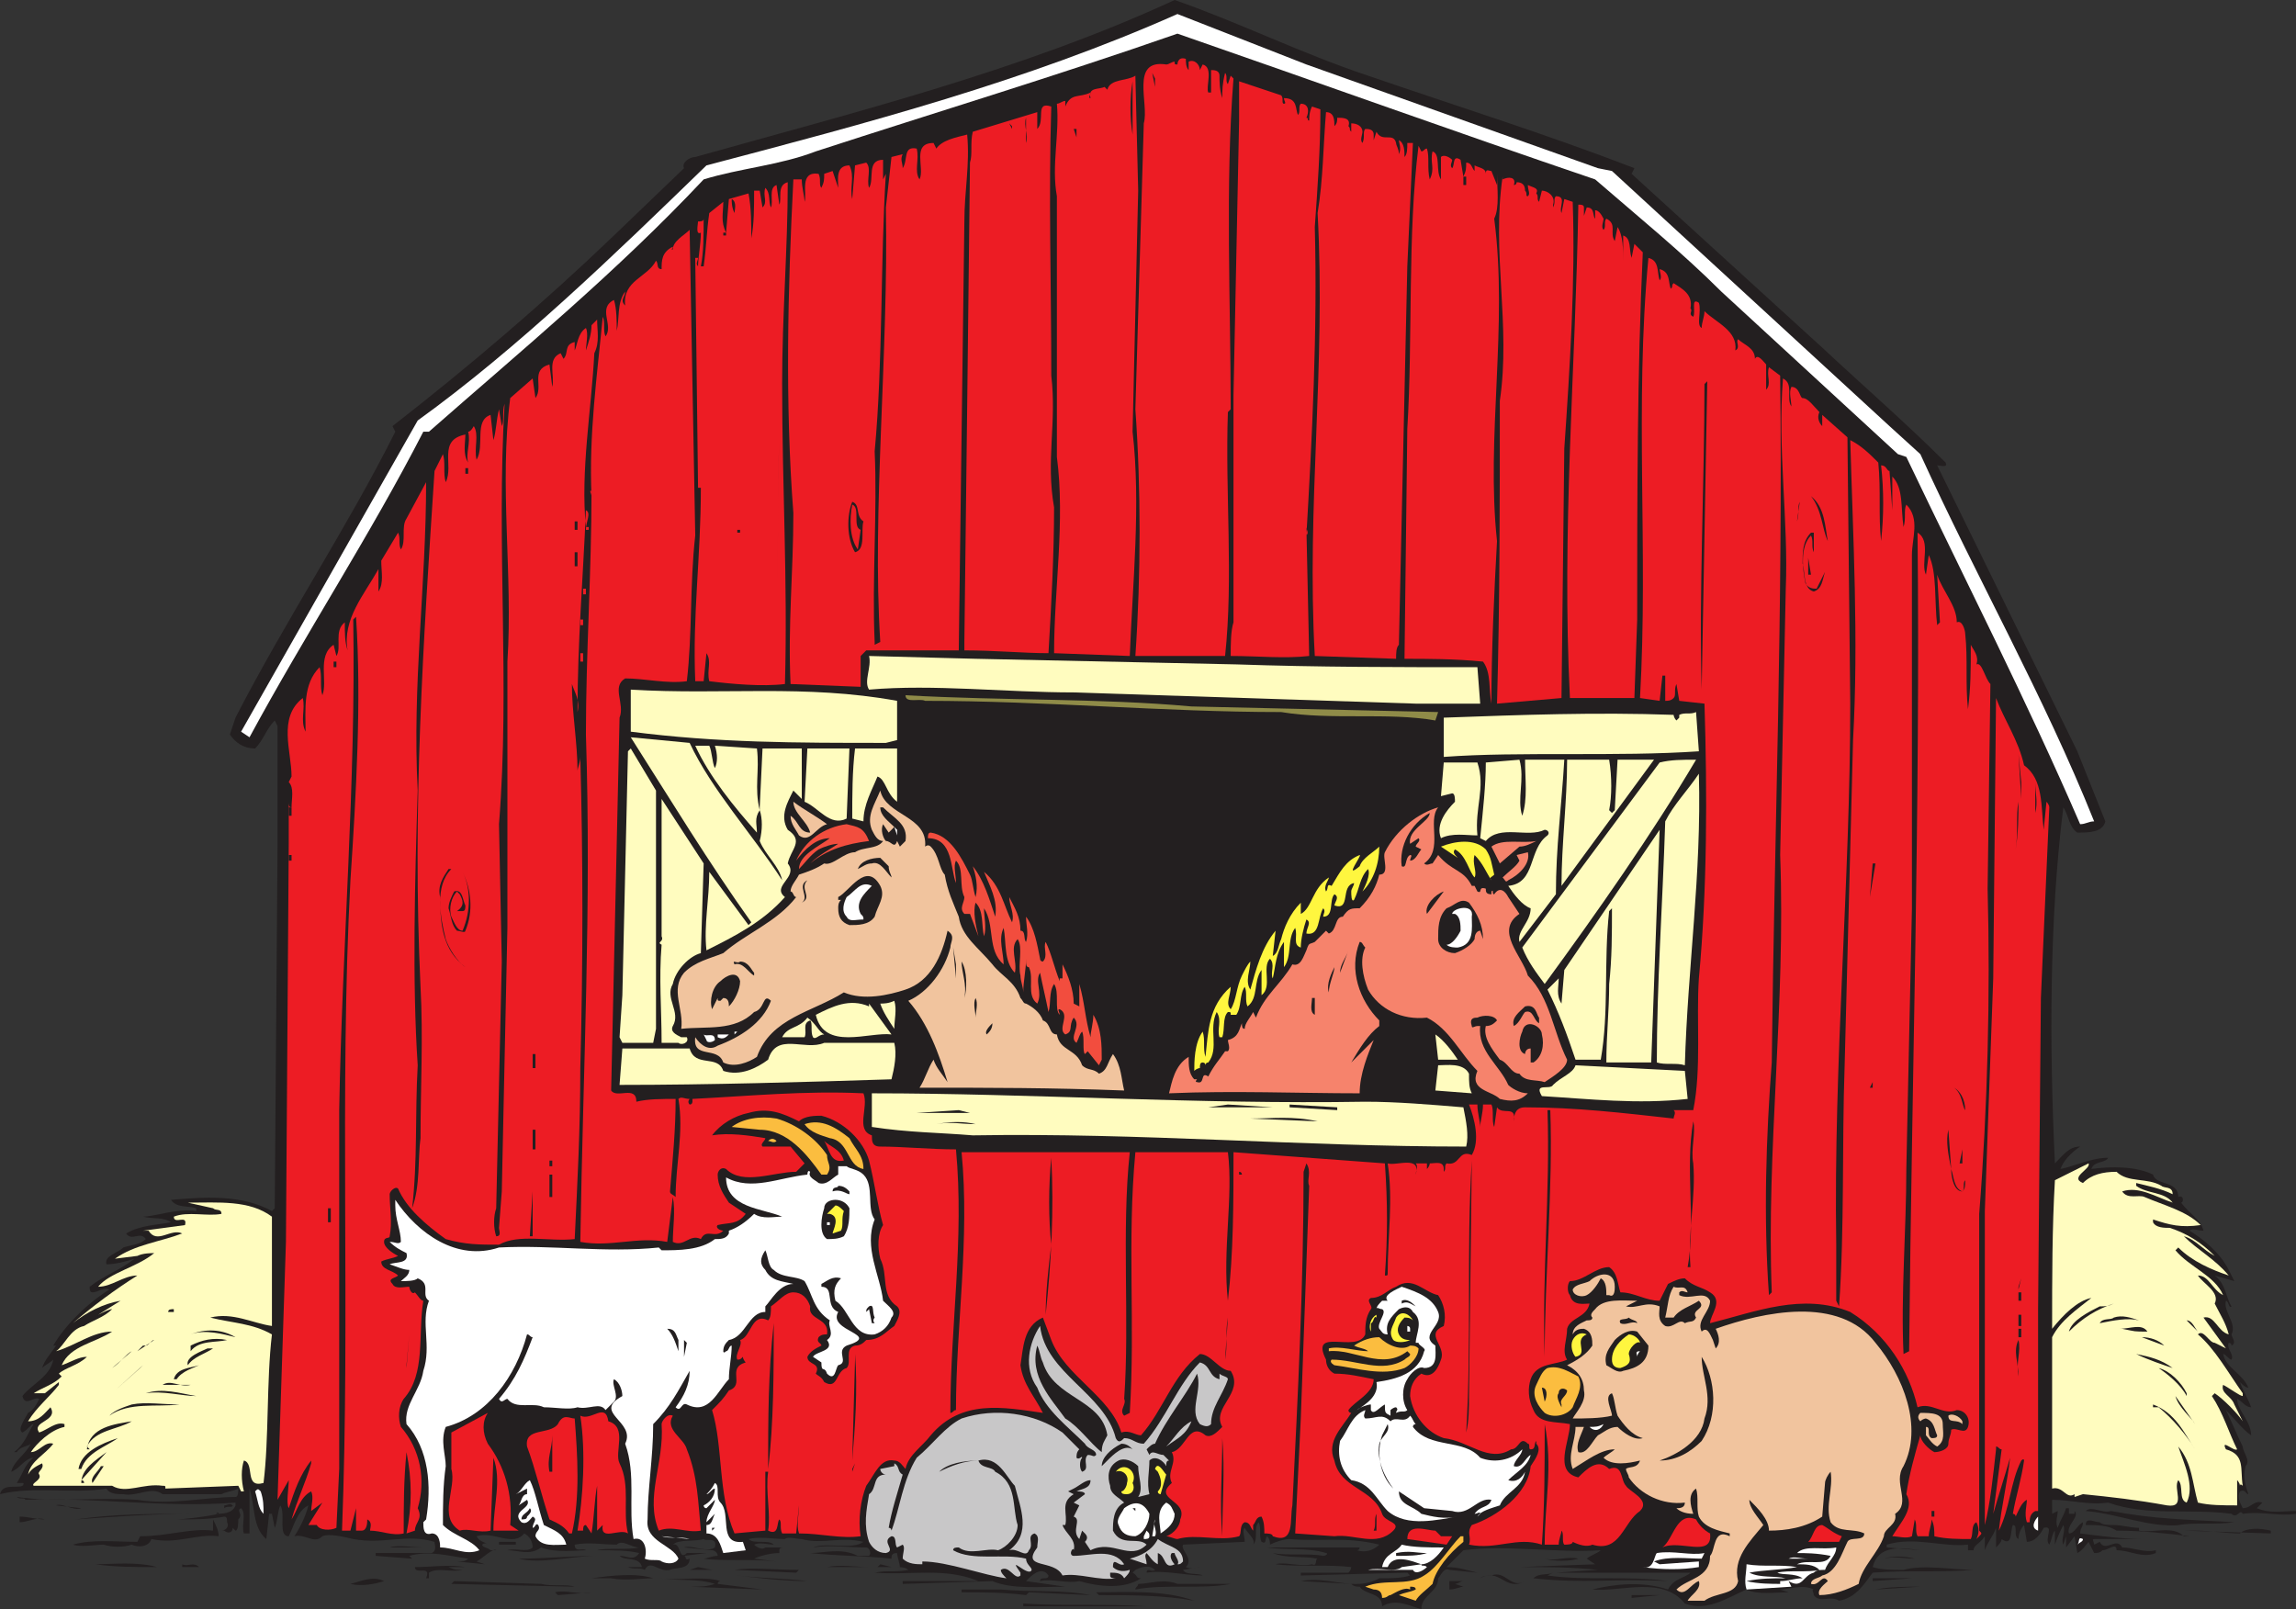 <svg xmlns="http://www.w3.org/2000/svg" width="614.25" height="430.5"><rect width="100%" height="100%" fill="#333333" stroke="none"/><path fill="#231f20" fill-rule="evenodd" d="M366 20.25C390 28.5 414 36 437.25 45l-.75 1.5 51 46.5c11.25 10.5 22.5 20.25 33 30.75.75 1.5-1.5.75-2.25.75l37.5 76.5 7.5 18.75c-.75 3-4.5 3-7.5 3-2.25-1.5-2.25-4.5-3.75-6.75-3.75 30-3.75 63.75-2.25 95.25 2.25-2.25 3.75-4.5 6.75-4.5-2.25 1.5-4.5 3.75-5.25 6 3.75-.75 8.25-3 12.75-3-.75 1.5-3.75.75-4.5 3 5.25-.75 12-.75 16.5 1.5.75 3 6.75 1.5 6.75 6 1.5-.75 1.5 1.5.75 1.5 2.25 3 5.25 4.5 6 7.5-1.5 0-3-.75-3.75 0 3.75 2.25 8.25 6 10.5 10.5l1.5 3-5.25-1.5c3 2.25 3 6 4.5 8.25-.75.75-.75-1.5-1.5-1.5-.75 3 3 6 1.5 9 0 .75 1.5 2.25 0 3 0-.75-.75-.75-.75-.75-.75 1.5 1.5 3 .75 4.5-.75 0-1.5-1.5-2.25-1.5.75 3.75 5.25 5.25 6.75 9-.75 0-1.5-.75-2.25-1.5.75 2.25 2.25 4.5 3 6.75-1.5 0-2.25-1.5-3.75-2.25 0 3 3.75 6 3.75 9.75-2.25-1.5-4.5-4.5-6.75-6.75 1.5 3 3 6.75 4.5 9.75 0 1.5 2.25 3.75.75 5.25-.75 3 0 5.25.75 7.5-.75 0-.75-1.5-2.25-.75-.75 1.5 0 3 .75 4.5 2.25 0 3-2.25 5.25-1.5l-1.5 1.5c3.75 1.5 6.75.75 10.5.75v.75c-4.5.75-9-.75-14.25 0-.75-1.5-1.5 1.5-3 0-11.25-1.5-22.5.75-33-3-5.25.75-9.75-.75-15-.75V405l1.5-.75c0 1.5-.75 3 0 4.5.75-2.25 1.5-3 2.25-5.25h.75v1.5h1.5v-.75c1.5 1.5-2.25 3.75-1.5 6 1.5 0 2.25-2.25 3.75-3 0 1.5-.75 1.5-.75 3 6 .75 11.25 1.5 17.25 1.5h-13.5c-.75 0 0 .75 0 1.5l1.5-.75c1.5 3 4.5-1.5 6 1.5 3 0 6 1.5 9 .75v.75c-3.75 1.5-6.75-.75-10.5-.75 0-2.25-2.25 0-3.75 0-.75.75-1.5.75-2.25.75l-1.5-3c-.75.75-1.5 2.25-3 3L555 411l-2.25 3v-3l-.75 2.25c-.75-1.5.75-3.75 0-5.25-.75 1.5-1.5 3-2.25 5.25v-3.75c-.75.75-.75 2.25-1.5 3.75-1.5-1.5 1.5-5.25-1.5-4.5-.75 1.5-2.25 3.75-4.5 3.75l-.75-4.5c-.75.75-1.5 2.25-1.5 3.75-1.5-.75 0-3.75-1.5-3.75-.75 1.5 0 6-3 3.75 0 .75-.75 1.5-1.5 2.25v-5.25c-.75 2.25-2.25 3.75-3 6V411c-1.5 2.25-3 2.25-3 3.75h-1.5v-1.5c-6.75.75-14.25-2.25-21.75 0v.75l9 .75c-5.25-.75-11.25-1.5-12.75 4.5 2.25.75 5.25.75 8.25.75 5.25-1.5 13.5 0 18.75 0-9 .75-17.25 0-27 .75-2.25 3-4.5 6.75-9 7.5-2.25-1.5-5.25.75-6.75-1.5 0-.75-.75-1.5 0-1.5-3-1.5-6.75 0-9 0l2.25.75c-3.75 0-8.25.75-11.25-.75-5.25 2.25-10.5 6-16.5 3.75-6-7.5-17.25-3-24.75-3.75 6-1.5 13.5-2.25 20.25 0 1.5-3 4.5-3 6-4.5h-36l11.25-.75c-7.5-.75-12.75-.75-21-.75l20.25-.75-2.25-1.5c.75-.75 3-1.5 3.75-2.25-12 .75-25.5-1.5-36.75 0l-4.5 4.5c3 0 5.25.75 8.25 1.5l-7.5-.75c-1.5-.75-2.25 1.5-3 2.25 0 3.75-4.5 4.5-4.5 8.25-3-.75-6.75-3-10.5-.75 0-3.75-4.5-3-6-5.25-.75 0-1.5 0-2.25-.75L348 423c7.5-1.5 14.25 3 21-.75 3 0 6 0 8.25-.75l-.75-.75-28.5.75v-.75h12.75c.75-.75.75-1.5.75-1.5-6-.75-14.25 0-20.25-.75 2.25-.75 6.75.75 9.75 0 1.5.75.75-1.5 1.5-1.5-3.75-.75-8.25 0-12-1.5 3.75.75 9.75 0 13.5.75.75 0 1.5-.75.75-.75-4.5-1.5-11.25-.75-15.75-1.5h24.75s0 .75-.75.75c2.25.75 4.5 0 6-1.5-9-2.25-15.75-.75-24-1.5-1.5 0-3.75.75-5.25 1.5 0-.75 0-1.5-.75-2.25-.75.75 0 2.25-1.5 1.5-.75-1.5 0-3.75-.75-5.25-1.5 1.5 0 4.5-1.5 6 .75-1.5-1.5-3-2.25-4.5-.75.75 0 2.25 0 3.75l-16.5.75c-.75 1.5 3 3.75.75 6 1.5.75 3 0 3.75 0l-4.5.75c.75 1.5 3.75.75 5.25 1.5-4.5 0-10.5-1.5-15-.75 0-1.5 1.5 0 2.25-.75-1.5-1.5-3.75-.75-5.25 0l-.75.75c1.5.75.75 1.5 2.25 1.5-4.5 3-11.25 2.25-16.5.75-3 .75-7.5-.75-10.5 0 0-1.5 2.25 0 2.25-1.5-1.5-2.25-3.75-.75-5.25.75l-.75.75 10.5 1.5c-6.75 0-14.25.75-19.5-1.5l-24 .75V423h20.25c-9-3.75-18-1.5-27.75-2.25 3.75-.75 5.25 0 9-.75-.75-.75-2.25-.75-3-.75h.75c0-.75-.75-3-.75-3.75-1.5 0-1.5.75-1.5 1.5-6.75-.75-15-.75-21.75-1.5 3.75 0 8.25-1.5 12.75.75h3c.75-.75 0-2.25-.75-2.25-5.25 0-9.75-.75-14.25 0 3.75-1.5 10.5.75 13.5-1.5-6-1.5-11.25.75-16.5-.75-1.5 0-3.75-.75-4.5 0-3 0-6.75-.75-9.75 0 1.5 1.5 5.25 0 6.75 1.5-1.5 0-3.75-.75-5.25 0 .75.75 2.25 1.5 3 .75H210c-.75 0-1.5 0-1.5.75v.75c-2.25 0-5.25.75-6.75 1.5l6 .75c-6-.75-14.25 0-19.5-.75.75 0 2.25-.75 3.75-.75 0-.75-.75-1.5-1.5-1.5L183 414c2.25-.75 6 1.5 8.25 0 .75-3-2.25-1.5-3-2.25-2.25.75-6.75 0-8.25 1.5 2.25-.75 1.5 4.5 3.75 2.25H189l-6 .75c.75 0 0 1.5 1.5.75 0 3-3.75 2.25-5.25 3-3 .75-5.25-3-6.75 0-1.5-.75-3 0-4.5-.75h3.75c-.75-3-4.5-1.5-6-3 2.25 0 3.75 1.5 5.25-.75-3-.75-6.75-.75-11.25-.75 2.25-.75 8.25 0 11.25-.75-2.25 0-4.5-2.25-6-.75-3.75 0-7.5-.75-11.25 0 0 2.25 2.25.75 3 1.5-2.25 0-8.25.75-12-.75-3 2.25-6 .75-9 .75 2.25-.75 5.25.75 6.75-.75 0-1.5-.75-3-2.25-3.75-3 3.75-8.25-.75-12.75.75.75 1.5 2.25 1.5 3 2.25 0 0-.75-.75-1.5 0 0 .75 1.5.75 2.25 1.5h1.5c-.75-.75-3.75 2.25-5.25 3l2.25.75-7.5-.75c1.5 0 2.25 0 3-.75-5.25-.75-10.5-2.25-15.75-.75l.75.75-9.75-.75v-.75h15c1.5-.75.75-2.25.75-3-7.5-2.25-13.5.75-21.75-.75-3-.75-6.75-1.5-8.25-.75-2.25 2.25-4.5-.75-7.5 0 1.5-2.25 3-5.25 3.75-8.25-3 1.5-3.75 5.25-5.25 8.25-3 0-.75-6-2.25-8.25-.75 1.5-.75 4.5-1.5 6l-.75-3.75H72l-.75 6.75c-3.75-3-3-9-4.5-13.5v12h-1.5c-.75-2.25.75-5.25-.75-6.75-1.5.75.75 1.5-.75 3 0 .75 0 3-.75 3l-.75-.75c0 1.5-1.5 1.5-2.25.75h-.75c.75 0 2.25-.75 1.5-2.25 0-.75 0-1.5-.75-1.5-3.75.75-8.25.75-12.75.75 1.5 0 8.25-.75 11.25-1.5 0-.75-.75 0-.75 0 1.5 0 4.5 0 5.25-2.25V402c-18.75 1.5-37.5-1.5-56.25-.75 0-.75-1.5 0-2.25-.75 10.5 1.5 21 0 32.25.75 9 1.5 18-.75 26.25-.75.75 0 .75-1.5.75-2.25-1.5.75-3 .75-4.5 1.5H43.5c-3-2.25-6.75.75-10.5 0-1.5 0-3.75 0-4.5-1.5-9 1.5-19.5-.75-28.5 1.5.75-3 4.5-1.5 6-2.25.75-.75 0-.75 0-.75H4.5C6 394.5 6.75 391.5 9 390c-2.25 0-3.75 3-6 3.75.75-3 3.75-4.5 5.25-7.5-.75.75-3 .75-3.75 2.25h-.75c3-2.25 3.75-5.25 5.25-7.5-.75 0-1.5 1.5-3 2.25-1.5-.75.75-3.75 1.5-5.25 1.5-.75 2.25-2.25 3-3.75-1.5-.75-3.75 2.25-4.5-.75 2.25-3 7.5-5.25 8.25-9.75-.75.75-2.25 1.5-3 2.25.75-2.25 2.25-3.75 3.75-6h-.75c3-5.25 9-11.25 15-15-1.5-.75-3 .75-4.5.75-.75 0-.75-.75-.75-1.5 3.75-3 8.25-4.5 12-7.5-2.25.75-5.25 1.5-7.5 1.5-.75-2.25 3-3 4.5-4.5 2.25-.75 4.5-.75 6-2.25-1.5-2.25-3.75.75-5.25-1.5 3.75-2.25 8.25-2.25 12-3-2.25-1.5-4.5-.75-7.5-1.5 3 0 9-2.25 14.25-1.5v-.75c-2.25-.75-5.25 0-6.75-2.25 9-.75 18.75-1.5 27 3l.75-.75.75-96.75v-32.25l-.75-1.5c-2.25 2.25-3 5.25-5.25 7.5-3 0-5.25-1.5-6.75-3.75L63 192c13.5-26.25 30-51 42.75-76.5L105 114c20.25-15.75 40.5-33 59.25-51L183 45c-.75-1.5 1.5-3 3-3 42.75-12 87.75-23.25 128.25-42C331.5 6 348 14.25 366 20.25"/><path fill="#fff" fill-rule="evenodd" d="m427.5 45 3.75.75L505.5 114l8.25 7.5c15 33 33 64.5 46.5 98.25-1.5 0-2.25.75-3.75.75-14.25-33-30.75-65.25-46.5-98.25l-2.25-.75L460.5 78C450 67.5 438 57.75 426.75 48c-37.5-12.75-75-26.25-111.75-39-32.25 11.25-64.5 21-96.75 31.5-9.75 3.75-20.25 4.5-30 7.5-23.25 24.75-48.75 45.75-73.5 67.5h-1.5c-14.25 27.75-31.5 54-46.5 81.75l-2.25-1.5 47.25-83.25c27-19.5 52.5-44.25 77.25-68.25 42.75-11.25 85.5-22.5 126-40.5l34.5 13.5 78 27.75"/><path fill="#ed1c24" fill-rule="evenodd" d="M317.25 15.75c0 .75 0 2.25.75 3V16.5c1.5-.75 3 .75 3 2.25l.75-1.5c3 .75.75 6 1.5 7.5h.75v-6c.75 0 2.25 0 2.25 1.5s0 3.75.75 6c0-2.25 0-3.75.75-6.75.75.75 0 2.25.75 3l.75-2.25.75.75c-2.25 28.5-.75 60-.75 88.5l-.75.75c-.75 21.75 1.5 44.25-.75 65.25h-24c1.5-21.75 1.5-45 0-66L306 33c1.5-5.25-3.75-17.25 6-15.75.75 0 1.5-.75 2.25-.75 0 .75 0 .75.75.75 0 0 0-2.25 2.25-1.5"/><path fill="#231f20" fill-rule="evenodd" d="m309 23.25-.75-3.75.75 1.5Zm0 0"/><path fill="#ed1c24" fill-rule="evenodd" d="m304.5 51-1.5 64.5c2.25 19.5 0 40.5-.75 60l-20.25-.75c0-17.25 3-35.25.75-52.5V52.5c-1.5-8.25.75-16.5 0-24.75.75 0 1.5-.75 2.25-.75v1.5c1.5-3.75 3.75-2.25 6.75-3.75 0 .75-.75 1.5 0 1.5-.75-3 2.25-2.25 3.75-3l.75.75c.75-3 5.25-2.25 7.5-3.75L304.5 51m38.25-25.5c.75.75 0 2.25.75 2.25s0-.75 0-1.5c3.75 0 3 3 3.75 4.5.75-.75 0-2.25.75-3 2.25 0 2.25 2.25 1.5 3.75.75 0 0 .75.75.75 0-.75 0-2.25.75-3.75l2.25.75c0 10.5-.75 21-1.5 31.5.75 27.75-.75 57-2.25 82.5.75-.75 0-1.5 0-2.25l.75 34.5c-6.75.75-13.5 0-21 0 0-3 0-6.75.75-9v-60.75l1.5-73.5v-10.5l11.25 3.75"/><path fill="#231f20" fill-rule="evenodd" d="M303 21.75V36c-.75-4.5-.75-9.75 0-14.25"/><path fill="#ed1c24" fill-rule="evenodd" d="M281.25 28.5c-.75 23.25 0 48 0 72 1.5 12.75-1.5 22.5.75 35.25 0 12.75-.75 26.25-1.5 39-6.75 0-14.25-.75-22.5-.75v-2.25l.75-63 .75-65.25c.75-2.25 0-5.25.75-8.25L277.5 30v4.5c2.25-2.25-.75-7.5 3.75-6M357 33.75c.75-.75.75-1.5.75-2.25 1.5 0 3.75 0 3 2.25.75.75 0 .75.75 1.5V33c1.5 0 3 .75 3 2.25 0 .75-.75 2.25 0 3 .75-1.5 0-3 .75-3.75.75 0 2.25 0 2.25 1.5v1.5l.75-2.25c1.5 3 4.5 0 5.25 3 0 .75.75 1.5.75 3 .75-1.5 0-3 0-3.75 1.5.75 1.5 3 1.5 4.5.75-.75.75-2.25.75-3.75h1.5l-1.5 33-2.25 101.25c-.75.75-.75 2.25-.75 3.75l-21.75-.75c-2.25-40.5 3-77.25.75-118.5 1.5-9 1.5-18 2.25-27 2.25 0 2.25 2.25 2.25 3.75"/><path fill="#231f20" fill-rule="evenodd" d="M274.5 38.25c.75-2.25-.75-4.5 0-6.75v6.75m-3.75-3.75L270 33l.75.75zM288 36.75l-.75-2.25h.75Zm0 0"/><path fill="#ed1c24" fill-rule="evenodd" d="M258.75 36c.75 8.25-.75 15-.75 23.25L256.5 174h-24.75l-1.5 1.5v8.25L211.5 183c-.75-15.75.75-30 .75-45.75-2.25-29.25-1.5-60 0-89.25h2.25c0 2.25.75 4.5.75 6 .75-2.25-1.5-8.25 3.75-7.5.75 1.5 0 3 .75 3.75.75-1.5.75-2.25.75-3.75l2.25-.75 1.5 4.5c0-2.25-.75-6 3-6 1.5 3 0 6 .75 9l.75-9 3-.75c1.5 1.5 0 4.5.75 6.75 1.5-2.25-.75-7.5 3.75-7.5V48l.75-1.5c-1.5 23.25-.75 50.25-3 74.25.75 15.75-.75 34.5 0 51v.75l1.5-.75c-2.25-35.25 2.25-77.25 1.5-116.25l1.5-13.5 3-.75c-.75 1.5 0 2.25 0 3.75 1.5-2.25 0-6 3.75-5.25.75 3-.75 6 .75 8.25 1.5-3-2.25-9.75 3.75-9.75l.75 1.5c1.5-2.25 5.25-3 8.25-3.75m121.5 4.5c.75 0 .75-.75 1.5-.75.75 2.25 0 5.25.75 8.25 1.5-3 0-4.5.75-7.5 2.25.75.75 5.25 2.25 7.5v-6c.75-.75 2.25 0 3 .75 0 .75-.75 1.5 0 2.25.75-.75 0-3.75 2.25-2.25l.75 4.5c.75-1.5.75-2.25.75-3.75 1.5 0 1.5 1.5 2.25 2.25v-1.5c1.5.75 3 .75 3 2.25 0-1.5.75-.75 1.5-.75l1.5 3.75v-3c0 3.75.75 9-.75 12 3.75 28.5-2.25 58.5.75 86.25-.75 13.5-1.5 29.25-1.5 43.5-.75-3.75 0-8.25-2.25-11.25-7.5-.75-15-.75-21-.75l.75-61.5C378 90 376.5 63 379.5 39l.75 1.5"/><path fill="#231f20" fill-rule="evenodd" d="m303 39.75-.75 3 .75-3m88.5 7.5h.75v2.25h-.75v-2.25"/><path fill="#ed1c24" fill-rule="evenodd" d="M402 48c1.5-.75 3.75-.75 3 1.5.75 0 .75-.75.75-.75 1.5 0 2.25.75 2.25 2.25.75.75 0 1.5.75 1.5.75-.75 0-1.5 0-3 1.5.75 3 .75 2.25 2.25.75.75 0 1.5.75 2.25l.75-3c1.5 0 3.75 1.5 3 3.75v.75c.75-1.5 0-2.25.75-3 3 0 .75 3 1.5 4.5l.75-3.75 2.25.75c.75 21-.75 44.25-2.25 66l-.75 66.75-17.25 1.5c.75-27 .75-54 .75-81 3-20.25-2.25-39.75.75-60V48m-192.75 54.75c0 27.75 1.5 52.5.75 80.25-6 .75-14.25 0-20.25-.75-.75-3 .75-5.25-.75-7.5l-.75 7.5H186c-.75-18 1.5-33 1.5-51.75h-.75L186 69h.75c0 .75-.75 1.5 0 2.25 0-2.25.75-6 .75-9-1.5.75-.75-2.25-.75-3 .75 0 1.5 0 1.5-.75 0 4.5 0 9-.75 12.75h.75c.75-5.25.75-9 1.5-14.25l3.75-3c0 3-.75 5.25.75 8.25l.75-9 5.25-1.5c.75 3.75.75 8.25.75 12 .75-3.75.75-8.25.75-12.75h1.5l.75 4.5c1.5-1.5 0-3 .75-5.25 1.5 1.5.75 3.75 1.5 5.25.75-1.5-.75-5.25 1.5-6l.75 5.25c.75-1.5-.75-5.25 2.25-6 0 18-1.5 35.25-1.5 54"/><path fill="#231f20" fill-rule="evenodd" d="M196.5 57c-.75-1.5-.75-3-.75-3.75 1.5.75.75 3 .75 3.75"/><path fill="#ed1c24" fill-rule="evenodd" d="M423.75 55.5v2.25l.75-2.25c2.25 0 1.5 2.25 2.25 3v-2.25c.75 0 1.5.75 2.25 2.25 0 .75-.75 2.25 0 3 .75-.75 0-2.25.75-3 3 1.5.75 3.75 2.25 6l.75-3.75c1.5 2.25 1.5 6 1.5 9V63c2.25.75 1.5 3.75 2.25 6l.75-3.75 2.25 2.25c-1.5 32.25-1.5 66-1.5 98.25l-.75 21H420c-2.25-45 1.5-87.75 2.25-132 .75 0 1.5 0 1.5.75"/><path fill="#ed1c24" fill-rule="evenodd" d="M186 143.25c-1.5 13.5-.75 26.25-2.25 39-5.25.75-11.25-.75-16.5-.75-3.75 2.25 0 6.75-1.5 10.5-.75 34.5-1.5 66-2.25 99.75 1.5 2.25 6.75-1.5 6.75 3 3-.75 6.75-.75 10.5-.75 0 8.25-.75 15.75-1.5 24.75 0 .75.75.75 1.5 1.5 0-9 2.25-17.25.75-26.25.75-.75 1.5 0 3 0 0 0-.75.75 0 1.5.75 0 .75-.75.75-.75V294c15-.75 30-2.25 45.75-1.5 1.5 3.75-2.25 9.75 2.25 11.25 0 1.5 0 3 2.25 3 6 0 13.5.75 20.25.75 2.25 24-1.5 47.25-1.5 70.5.75 0 .75-.75 1.5-.75 0-22.5 3.75-45.75 1.5-69h45c-2.25 21 0 45-1.5 66 .75 1.5-1.5 3 0 4.5l1.5-.75c1.5-24-.75-45.75 1.5-69.75h24.75c1.5 12-1.5 26.25 0 39.75 1.5-12.75 1.5-26.25 1.5-39.75l40.5 3c.75 10.5.75 19.5 0 30 .75 0 .75 0 .75-.75 0-9.75 1.5-19.5 0-29.25 2.25.75 9-2.25 7.5 3 0-.75.75-2.25 0-3h3v1.5c.75-.75.75-1.5.75-1.5 1.5 0 3.75-.75 3.75 1.5v.75c.75-.75 0-1.5.75-2.25 3.75.75 3-3.75 6.75-2.25 2.25-3.75.75-9.75-.75-13.5h2.25c0 2.25.75 4.5.75 6 0-1.5.75-3.75.75-6H399c.75 1.5 0 4.5.75 6l.75-5.25c1.5 2.25 5.25-.75 4.5 3.75 0-2.25.75-3.75 3-3.75 13.5 0 26.25 1.5 39.75 3 0-.75.75-1.5 0-2.25H453c2.25-11.25.75-24 1.5-35.25 2.25-24 2.25-49.5 1.5-73.5l-6.75-.75-.75-4.5c-.75 1.5 0 3-.75 3.75s-1.5.75-2.25.75v-6.75h-.75l-.75 6.75-5.25-.75C441 147 437.25 108.75 441 69c3 .75 2.25 3.75 3 6 .75-.75 0-2.25 0-3 3 .75 2.25 3.75 3 5.25.75-.75 0-.75.75-1.5 2.25 1.5 5.25 3 4.5 6.75.75.75-.75 1.5.75 2.25.75-1.5-.75-5.25 1.5-3.75.75 2.25-.75 6 .75 6.75 0-1.5.75-3 .75-4.5 3 3 9 5.25 8.25 10.5 1.5-.75 0-2.25.75-3 1.5 1.5 4.5 2.25 4.5 5.25.75-1.5 2.25.75 3 1.5v6.75c1.5-1.5 0-3.75.75-6l3 2.25c.75 62.25-1.5 120.75-2.25 183.75-1.5 19.5-2.25 41.25-.75 62.25l.75-.75c-1.5-38.25 3.75-76.5 2.25-117l1.5-71.25c.75-18-2.25-37.5-.75-56.25 3 1.5.75 5.25 2.25 7.5 0-1.5-.75-3.75 0-5.25 2.25 0 2.25 3 3 3 1.5 0 3 2.25 4.5 3.75-.75 1.5 0 3 .75 3.75v-3l6.75 6 .75 71.25c0 48-4.5 95.25-3.75 144.75v15l.75 1.5c1.5-21 .75-42.75 1.5-64.5l2.25-87c1.5-27 0-54-.75-80.25 3 1.5 5.25 3.75 7.5 6 .75 7.5 0 14.25.75 21 .75-6.75.75-13.5 0-20.25 1.5 0 1.5 1.5 2.25 1.5l.75 10.5v-9c3 3 2.25 8.25 3 13.5.75-2.25 0-4.5.75-6 3.75 3.75 1.5 9 1.5 13.5V243l-1.5 69.75c0 16.5-1.5 33.75-.75 49.5l1.5-.75c.75-75 3-144.75 2.25-219 3.75 2.25.75 8.25 2.25 11.25l.75-5.25c2.25 4.5 1.5 12.75 2.25 18.75l.75-.75-.75-12.75c1.5 4.5 5.25 8.25 5.25 12.75 1.5-.75 2.25 2.25 2.25 3 .75 6.75 0 13.5.75 20.25.75-6 .75-10.5.75-17.25.75 1.5 2.25 3 1.5 5.25 1.5-.75 2.25 3.75 3.75 5.25l-.75 54.75c.75 28.5 0 58.5-2.25 87v84.75c.75.75.75.75 0 1.5l-.75.75c.75-1.5.75-3 0-4.5-1.5.75-.75 3-1.5 4.5-3 0-6.75 0-9.75-.75 0-1.5 0-3-.75-4.5 0 1.5-.75 3-.75 4.5h-3c-.75-1.5 0-3-.75-4.5l-.75 4.5c-1.5.75-3.75 0-5.25 0 2.25-3.75 6-7.5 3.75-11.25.75-5.25 2.25-10.5 3.75-15.75 0 1.5 2.25 3.75 3.75 4.5 1.5 0 3.75-.75 3.75-2.25s.75-2.25.75-3.75c1.5-.75 3.75 1.5 4.5-.75s-.75-4.5-3-4.5c-3.75 1.5-6.75-2.25-10.5-.75-2.25-9.75-8.25-19.5-18-25.5-12.75-5.25-25.5 0-37.5 3 0-2.25 3.75-6 0-8.25-2.25-1.5-4.5-1.5-6.75-3.75-1.5 0-3 .75-4.5 1.5L444 348c-3.75 0-6.75-2.25-10.5-2.25-.75-2.25-.75-5.25-3-6.75-3.75 0-6.75 3.75-10.5 3.75-.75.75-.75 3 0 3.75.75 3 3.75 2.25 5.25 2.25-.75 3.75-5.25 3.75-6 6.75 0 3-1.5 6 0 8.25-3 1.5-8.25.75-9.75 5.25-.75 2.25-.75 5.25.75 8.25 1.5 3.75 6 3 9.75 3.75 0 4.5-4.5 12.75 2.25 14.25 2.25-2.25 5.25-5.25 8.25-2.25 3.75-1.5 3 3 4.5 4.5.75 1.5 6.75 3.75 3.75 6.75-4.5 3-5.25 11.25-12.75 9-1.5.75-3.75 0-5.25-.75 0 .75-1.5.75-2.25.75-.75-.75 0-3-.75-3.75 0 .75-.75 2.25-.75 3.75h-3.75c0-11.25 2.25-21 0-32.25v.75c0 10.5 0 21-.75 31.5-6.75-2.25-12 1.5-19.5 0 .75-2.25-.75-3 .75-5.25 6.75-2.25 15-8.25 15.75-15.75 1.5-2.25 3-4.5 1.5-6v-.75c-.75.75 0 2.25-1.5 2.25-.75 0 0-1.5-.75-1.5-2.25-2.25-2.25 1.5-4.5 1.5-6 3.75-11.25-2.25-18-3-4.5-1.5-8.25-6-9-11.25 0-2.25.75-4.5 3-6 3 1.5 4.5-1.5 5.25-3.75 1.5-3.75-4.5-6.75.75-9 .75-3 0-6-1.5-8.25-3.75-.75-6.75-5.25-11.25-2.25-2.25.75-3.75 3-6.75 3-1.5.75.75 2.25 0 3-1.5 2.25-1.5 4.5-1.5 6.75-2.25 5.25-15-2.25-10.5 6.75 0 1.5.75 3 2.25 3.75 3.75 0 6.75.75 10.5 1.5 0 3.75-5.25 6-6.75 8.25 0 .75.75.75.75.75-2.25 3.75-6.75 7.5-4.5 12.75 1.5 7.5 10.5 7.5 12.75 14.25.75 2.25 5.25 2.25 3 4.5-4.5 4.5-10.5.75-15.75 1.5l-10.5-.75 1.5-30.75 2.25-62.25c-.75-1.5.75-3.75-.75-6l-.75 2.25c0 30-1.5 59.25-3 89.25-.75 3.75.75 10.5-5.25 8.25 0-.75-1.5-.75-2.25-.75 0-1.5 0-3-.75-4.5-1.5 0-1.5 1.5-2.25 2.25v1.5c-.75-.75-.75-2.25-2.25-2.25-1.5.75-.75 3-1.5 3.75-5.25 1.5-11.25-.75-16.5.75-.75 0-2.25-.75-3-.75 2.25-.75 3.75-3 3.75-4.5 2.25-5.25-7.5-5.25-2.25-9.75-1.5-3 1.5-5.25 0-8.25 3.75-.75 4.5-8.25 9-4.5 1.5.75 3-.75 4.5-2.25-3-5.25 6-9 2.25-15-3 0-5.25-4.5-8.25-4.5-7.5 6-9.75 15-15.75 21.75-1.5 0-3-1.5-5.25-.75-3-9.75-15-15-18.75-24.75l-2.25-6c-5.25 2.25-5.25 8.25-6 12.75.75 5.25 3.75 8.25 6 12.75-10.5-1.5-21.75-3.75-30 6-2.25 3-6 5.25-6.75 9-.75-.75-1.5-2.25-3-2.25-3.75-.75-5.25 3.75-7.5 6.75-1.5 3.75-2.25 9-1.5 13.5-5.25.75-10.5-.75-16.5-.75-.75-2.25 0-5.25 0-7.5l-.75 7.5h-3.75c-.75-1.5 0-3-.75-3.75-.75.75 0 4.5-3 3 .75-4.5-.75-10.5 0-15.75h-.75v15.75l-8.25.75c-4.5-10.5-3-23.25-6-33 2.25-2.25 3-3 4.5-5.25 4.5-1.5-.75-6 4.5-7.5 0 0-.75-.75-.75-1.5-.75.75-.75.75-1.5.75-.75-1.5 1.5-3.75.75-5.25 3-.75 3-7.5 7.5-5.25.75-.75.75-2.25.75-3.75 2.25-1.5 3.75-3.75 6-3.75s3.75 1.5 4.5 3.75c-.75 3.75 5.25 3 4.5 7.5-.75 0-1.5 0-2.25.75-.75 1.5.75 1.5.75 2.25-1.5.75-3 1.5-3.75 3 0 2.25 3.75 1.5 2.25 4.5.75.75 1.5.75 2.25 2.25 3.75 2.25 3-3 6-3.75 1.5-1.5-.75-5.25 2.25-6 1.5 0 2.25-.75 3-1.5 3.75 0 5.25-2.25 7.5-3.75.75-1.5 2.25-3.75.75-5.25-4.5-3-2.25-8.25-4.5-12.75-.75-3-.75-6.75.75-9-1.5-5.25-2.25-11.25-3.75-17.25-1.5-5.25-6.75-10.5-12.75-12-1.5 0-4.5 0-6 1.5-4.5-2.25-8.25-3.75-13.5-2.25-3.75.75-7.5 3-9.75 6 4.5-.75 9.75 0 14.25.75 0 .75-1.5 1.5-.75 2.25h7.5l3.75 4.5-2.25 2.25c-6 0-14.25 3.75-18.75-.75-1.5-.75-2.25.75-2.25 1.5 0 3 1.5 5.25 3 7.5l4.5 3c-2.25 3-4.5 2.25-7.5 3-.75.75.75 1.5 1.5 1.5-2.25 2.25-4.5-.75-6 2.25-3-1.5-4.5 2.25-7.5.75 0-3.75.75-8.25 0-12l-1.5 12c-8.25-1.5-15 1.5-23.25 0 .75-47.25 3-89.25 1.5-135.75 0-21.75 1.5-43.5 1.5-65.25-.75 0 0 .75 0 1.5-.75-16.5 1.5-32.25 3-48 .75 1.5 0 3.75.75 5.25 2.25-3-2.25-7.5 2.25-9.75.75 2.25.75 6 .75 8.25.75-3 0-7.5 2.25-10.5 0 1.5-1.5 2.25 0 3.75-.75-6.75 6-7.5 8.25-12 .75.75 0 2.25 1.5 2.25 0-2.25 0-4.5 3-6 0 .75-.75.75 0 .75 0-2.25 3-3.75 4.5-5.25l1.5 81.75"/><path fill="#231f20" fill-rule="evenodd" d="M193.5 62.25h.75V63h-.75v-.75m255.75 15 .75 3-.75-3"/><path fill="#ed1c24" fill-rule="evenodd" d="M159 94.5c-.75 15-3.75 31.5-2.25 46.5h.75v.75h-.75c0-2.25 1.5-4.5 0-5.25-.75 18-2.25 35.25-2.25 54 .75-3-.75-5.25-1.5-7.5 0 7.5 1.5 15.75 1.5 23.25 0-.75.75-2.25.75-3.75.75 27 .75 55.5 0 83.25 0 16.5-.75 30-1.5 45.75-6.75.75-15-1.5-20.25 1.5-5.25 0-9 0-14.25-1.5-5.25-3.75-10.5-8.25-12.75-13.5-.75-.75-2.25.75-2.25 1.5 0 3.75.75 7.5 0 11.25 0 .75-1.5 0-1.5 1.5s2.25 3 3.75 3.75c-1.5.75-3 .75-4.5 1.5 0 2.25 3 2.25 4.5 3.75-.75.75-3 .75-1.5 2.25.75 1.5 3 .75 4.5.75 0 .75.75 2.25 1.5 1.5.75.75 1.5 2.25 2.25 2.25-1.5 9 .75 19.5-5.25 26.25-1.5 2.25-1.5 5.25-.75 7.5 5.25 6 6.75 14.25 4.5 21.75 1.5 3-.75 3.75-.75 6l-2.25.75c1.5-7.5 1.5-14.25 0-21.75-.75 7.5-.75 14.25-.75 21.75-3 .75-6-.75-9-.75 0-.75.75-2.25-.75-3 0 .75 0 3-1.5 3h-1.5v-6l-1.5 6H91.5c2.25-58.5-.75-117 2.25-174 1.5-22.5 3-48 1.5-70.5l-.75.75c.75 43.5-3 87.75-3.75 131.25v96L90 408.75c-1.5.75-4.5.75-5.25-.75H82.5l3.75-6-3 2.25c0-1.5.75-3.75 0-5.25-3 1.5-3.75 5.25-5.25 7.5 1.5-5.25 3.75-9.75 5.25-15v-.75c-3 3.75-4.5 8.25-6 12.75-.75-1.5 0-5.25 0-7.5l-3 5.25 2.25-69 .75-106.5V214.5c0 .75 0 1.5.75 1.5 0-2.25.75-5.25-.75-6.75v-.75.75l.75-1.5c0-6.75-3.75-15.75 3-21 .75 3-.75 6 .75 9 0-6-.75-12.75 3.75-17.25.75 2.25 0 5.25.75 7.5 1.5-3.75-1.5-10.5 3-13.5l.75 3c1.5-2.25-.75-6.75 2.25-9 0 3 0 5.25.75 7.5-1.5-8.25 4.5-15 8.25-21.75v6c1.5-2.25.75-5.25.75-8.25l4.5-7.5c.75 1.5 0 3 .75 4.5 1.5-2.25 0-6 1.5-8.25L114 129c0 27.75-3.75 54-2.25 82.5-.75 24-1.5 51 0 73.5-.75 13.5 0 25.5-1.5 38.25 2.25-6 1.5-13.5 2.25-18.75 0-13.5.75-27 0-40.5-2.25-48 .75-92.25 3.75-138l2.25-4.5c.75 2.25 0 5.25.75 7.5 2.25-4.5-2.25-11.25 5.25-12.75 0 2.25-.75 5.25.75 7.5-.75-2.25.75-5.25 0-8.25.75 0 1.5-1.5 1.5-1.5 1.5 2.25 0 6 .75 9 2.25-3.75-.75-10.5 3.75-12l.75 6.75c.75-2.25.75-5.25 1.5-8.25l.75 4.5c.75-1.5 0-3.75.75-6-2.25 38.25 1.5 75-1.5 112.5l.75 36.75-1.5 66c-.75 2.25-.75 5.25 0 7.5 1.5 0 .75-1.5.75-2.25l.75-9.75 1.5-70.5V177c1.5-23.25-2.25-47.25.75-70.5l6-5.25.75 5.25c2.25-3-1.5-7.5 3.75-9l.75 6c.75-3-1.5-7.5 2.25-9l.75 1.5c1.5-1.5 0-3.75 3-4.5v2.25c.75-1.5.75-4.5 3-6 .75 1.5 0 4.5 0 6 .75-2.25 1.5-4.5 1.5-6.75l1.5-1.5c0 3 .75 6-.75 9"/><path fill="#231f20" fill-rule="evenodd" d="M455.25 184.5c-.75-25.5.75-55.5.75-81.75l.75-.75-1.5 82.5m-247.5-27c.75-14.25 0-25.5.75-39-.75 12.75 0 24.75-.75 39M154.5 123l-.75 15.75.75-15.75m-30 2.25h.75v1.5h-.75v-1.5m364.5 19.5c-1.5-3-1.5-8.25-4.5-12 3.75 3 3.75 8.25 4.5 12m-8.25-5.25c.75-2.25 0-3.75.75-5.25l-.75 5.25m-249.75 0c-.75 2.25.75 7.5-2.25 8.25-2.25-3.75-2.25-9.75-.75-13.5 2.25.75.75 3.75 3 5.25"/><path fill="#ed1c24" fill-rule="evenodd" d="m230.25 141.75-.75 5.25c-2.25-3-2.25-8.25-1.5-12 2.25.75 0 6 2.25 6.75"/><path fill="#231f20" fill-rule="evenodd" d="M153.75 139.5h.75v2.25h-.75v-2.25m44.25 3h-.75v-.75h.75v.75m287.25 5.25c-.75-1.5 0-3-.75-4.5-3 3-2.25 9-1.5 12.75.75 1.5 2.25 1.5 3 1.5l2.25-4.5c-.75 2.25-.75 4.5-3 5.25-3-.75-2.25-5.25-3-7.5 0-3 0-6 2.25-8.25h.75v5.25m-331.5 0h.75v3.75h-.75v-3.75"/><path fill="#231f20" fill-rule="evenodd" d="M483.75 153.75v-4.5l.75 4.5zm0 0"/><path fill="#ed1c24" fill-rule="evenodd" d="M156 157.5h.75v1.5H156v-1.5m-.75 8.25h.75v1.5h-.75v-1.5"/><path fill="#231f20" fill-rule="evenodd" d="m464.25 169.5-.75 6.75.75-6.75"/><path fill="#ed1c24" fill-rule="evenodd" d="M155.25 174.75h.75V177h-.75v-2.25"/><path fill="#fffcbf" fill-rule="evenodd" d="M330.75 177.75c21.75.75 43.5.75 64.5.75l.75 9.75h-17.25l-91.5-3c-18 0-37.5-2.25-54.75-.75-1.5-2.25.75-6 0-9l28.5.75 69.75 1.5"/><path fill="#231f20" fill-rule="evenodd" d="M89.25 177H90v1.5h-.75V177"/><path fill="#fffcbf" fill-rule="evenodd" d="M240 187.5V198l-3 .75c-24 0-45 0-68.25-3V184.5c24.75 1.5 46.5-1.5 71.25 3"/><path fill="#8f8b48" fill-rule="evenodd" d="m318.75 189 66 1.5-.75 2.25c-12.75-2.25-27.75 0-41.25-2.25-31.5 0-63-3-95.25-3-1.5-.75-5.25.75-5.25-1.5 26.25 1.5 51.75.75 76.5 3"/><path fill="#ed1c24" fill-rule="evenodd" d="M541.5 204.75c5.25 3.75 4.5 11.25 5.25 17.25l.75-7.5s.75.75.75 1.5L546 267l-.75 83.25v54h-.75c-1.5.75-1.5 2.25-1.5 3h-.75c-.75-2.25 0-4.5 0-6-1.5.75-2.25 3-3 4.5 0-.75-.75-.75-.75-.75.75-4.5 2.25-9 3-14.25 0 0 0-.75-.75 0-3 6-3 12.75-6 18.75.75-6.75 2.25-12.75 3-19.5-1.5 5.25-3 9.75-4.5 15l2.25-17.25c-.75 0-.75-.75-1.5-.75v.75c-.75 6.75-1.5 14.25-3 20.25v-84l2.25-62.25.75-75c2.25 6 6 11.25 7.5 18"/><path fill="#fffcbf" fill-rule="evenodd" d="M454.5 201c-21.75 1.5-48 0-68.25 1.5V192c21-.75 40.5-1.5 61.5-.75 0 0 0 .75.75 1.5l.75-.75v-.75c1.5-.75 3 0 4.5-.75l.75 10.5"/><path fill="#231f20" fill-rule="evenodd" d="m81 197.25.75 5.25-.75-5.25"/><path fill="#fffcbf" fill-rule="evenodd" d="M184.5 198.75c6 12.75 16.5 24 24.75 36.75-.75-3.75-4.5-6.75-6-10.5.75-3 .75-6 0-8.25-1.5 2.25-.75 3.75-.75 6-6-6.75-12.75-15-16.5-23.25h3.75c.75 1.5.75 4.5 1.5 6 .75-1.5.75-3.75 0-6l11.25.75c.75 6-.75 10.5.75 16.5V216l.75-15.75h10.5v13.5l-2.25-2.25c-1.5 3-3.75 6.75-1.5 10.5 4.5 3 .75 5.25 0 9 3 3.75-4.5 6-.75 9-6 6.75-13.5 10.5-21 14.25-.75-6.75.75-13.5.75-21l10.5 14.25.75-.75c-11.25-15.75-21.75-33-32.25-49.5l15.75 1.5m42 20.25c-4.5 2.25-7.5-3-11.25-4.5l.75-14.25h11.25L226.5 219m13.5-4.5c-3-2.25-3-6-5.25-6.75-1.5 3.75-3.75 7.5-3.75 12l-3-.75c0-6 0-12.75.75-18.75H240v14.25"/><path fill="#fffcbf" fill-rule="evenodd" d="m175.5 275.25-.75 3.75h-8.25l-.75-1.5.75-11.25L168 201l.75-.75 6.75 11.25v63.75"/><path fill="#231f20" fill-rule="evenodd" d="m540.75 213.75-.75-12 .75 7.5zm0 0"/><path fill="#fffcbf" fill-rule="evenodd" d="M418.5 203.25c-.75 12.75-2.25 23.25-2.25 36L406.5 252c-.75-3 3-5.25 3-9-2.25-.75-4.5-3.75-6-6 7.5-.75 5.25-9.75 10.5-13.5.75-.75 0-1.5-.75-1.5-4.5 2.25-12-1.5-15.75 3l-1.5-.75c.75-7.5 1.5-14.25 1.5-20.25l9-.75c1.5 5.25-.75 10.5.75 15 1.5-4.5.75-9.75.75-15h10.5m12 0c.75 4.5.75 9.75 0 13.5l.75.75.75-.75.75-13.5h9.75L417.75 237c0-11.25 1.5-22.5 1.5-33.75h11.25m23.25 0c-12 20.25-26.25 40.5-40.5 60-2.25-3-4.5-6-6-9.75L444 204c3-.75 6-.75 9.75-.75m-58.5.75c2.25 6.75-.75 12 0 19.5-3 0-6.75-.75-9.75.75-1.5-3.75 1.5-7.5 3.75-9.75 0-.75 0-2.25-.75-2.25l-3 .75.75-9h9m55.5 81c-2.25-.75-5.25 0-7.5-.75 0-21 1.5-41.25 2.25-64.5 2.25-4.5 6-8.25 9-12.75.75 27-3 51.75-3.75 78"/><path fill="#231f20" fill-rule="evenodd" d="M544.5 217.5v-8.25c0 3 .75 5.25 0 8.25"/><path fill="#f1c49e" fill-rule="evenodd" d="M247.5 226.5s.75-.75 1.5 0c2.25 2.25 2.25 6 3.75 7.5.75 4.5 2.25 7.5 3.75 11.25.75 5.25 5.25 8.25 9 12.75 2.25 3 6 4.5 7.5 9 .75.75.75 1.5 1.5 1.5 1.5.75 3.75 2.25 4.5 4.5 2.25.75 1.5 3.75 3.75 3.75.75 4.5 5.25 3.75 6.75 8.25 1.5 1.5 3 .75 4.5 2.25 2.25-.75 2.25-3 3.75-5.25 2.25 3 2.25 6.75 3 9.75-19.5-.75-36-.75-54.75-.75 1.5-2.25 2.25-5.25 3.75-7.5.75 2.25 2.25 3.75 3.75 6-2.25-7.5-5.25-15.75-10.5-21.75 5.25-2.25 9.75-8.25 11.25-14.25 0-1.5 1.5-3-.75-4.5-1.5 6.75-4.5 13.5-11.25 15.75-4.5 1.5-11.25 3-16.5.75-8.25 5.25-19.5 6.75-23.25 17.25-2.25 1.5-6 3-9 1.5-1.5-4.5-8.25-.75-7.5-6.75 1.5 2.25 3.75 3.75 6 2.25 6-2.25 12-6 14.25-12-2.25-2.25-1.5 2.25-4.5 3-5.25 5.25-12.75 3.75-19.5 4.5.75-5.25-3-10.5.75-15 3-3 6.75-3.75 10.5-5.25 6-5.25 14.25-8.25 19.5-15-.75 0-.75-1.5-1.5-1.5 0-1.5 1.5-3 2.25-4.5 2.25-.75 4.5-1.5 6.75-3 2.25.75 5.25-3 8.25-3 2.25-1.5 6-.75 7.5-3-1.5 0-2.25-1.5-3-3-1.5-3.75.75-6.75 2.25-10.5 1.5 6.75 12.75 6.75 12 15"/><path fill="#231f20" fill-rule="evenodd" d="m153.75 213-.75 5.25.75-5.25"/><path fill="#fffcbf" fill-rule="evenodd" d="M187.5 255c-3 .75-6.75 4.5-7.5 8.25-2.25 3.75 2.25 7.5 0 11.25-.75 1.5.75 2.25 2.25 3h1.5c.75 1.5-1.5 2.25-2.25 1.5H177c0-9-.75-17.25 0-26.25-1.5-.75.75-.75 0-2.25v-36.75L188.25 231l-.75 24"/><path fill="#231f20" fill-rule="evenodd" d="M539.25 227.25c.75-4.5 0-9 .75-12.75 0 3.75 0 8.25-.75 12.75"/><path fill="#f1c49e" fill-rule="evenodd" d="M221.25 220.5c-3 .75-4.5 5.25-7.5 3-.75-1.5-2.25-3-2.25-5.25 2.25 1.5 2.25 4.5 5.25 4.5-.75-3-4.5-5.25-4.5-8.25 3 2.25 6 3.75 9 6"/><path fill="#f6836c" fill-rule="evenodd" d="M381 231c.75.75 1.5 0 2.25 0l1.5-2.25c3.75 4.5 6.75 3.75 9 8.25h.75l.75 1.5c1.5.75 0-1.5 2.25-.75 0 .75 0 1.5 1.5 1.5v-.75c.75-.75 0 .75.75.75 1.5-2.25 3-.75 3.75.75l3 4.5c-6.75 4.5.75 11.25 2.25 16.5 6 6 6.75 15 10.5 22.5 0 2.25-3.75 4.5-6 6-2.25-.75-5.25 0-6.75-2.25-2.25 0-3-3-5.25-3.75-2.25-3-4.5-6-3.75-9 1.5 0 2.25-.75 3-1.5-.75-1.5-3.75-1.5-5.25-.75-.75 0-2.25 0-1.5 2.25 0 .75.75 0 1.5 0h.75c-.75 6.75 5.25 10.5 7.5 15.75.75.75 3 2.25 5.25 2.25-2.25 2.25-4.5 2.25-7.5 1.5-2.25-2.25-8.25-2.25-6-7.5-4.5-4.5-7.5-11.25-13.5-14.25C375 273 369 270 366 264.75c-1.5-3.75-2.25-8.25-.75-11.25-.75-.75-.75-1.5-1.5-1.5-3 7.5 0 15.75 5.25 21v1.5c-3 2.25-5.25 6-7.5 9.75l6-6c-1.5 3.75-3.75 9-3.75 14.25-16.5 0-33.75-.75-51 0 .75-3 1.5-7.5 5.25-9.75 0 2.25 0 4.5 1.5 6h.75s-.75.75 0 .75c2.25.75.75-3 3-1.5 1.5-3 3-4.5 4.5-6.75h.75c.75-.75 0-2.25 0-3 3-.75 3-3 3.75-4.5 0 .75 0 1.5.75 1.5 0-1.5 1.5-3 2.25-4.5l.75 1.5c2.25-6 6.75-9 9.75-14.25 2.25.75 3-2.25 3.75-3.75.75-2.25.75-1.5 2.25-2.25l3-3 .75.75c2.25-.75 1.5-4.5 3.75-4.5 1.5-2.25 2.25-2.25 4.5-2.25 3-3 4.5-6 5.25-9 3 0 .75-4.5 1.5-6 3-6 9-10.5 14.25-12-3 3.75 1.5 11.25-3.75 15"/><path fill="#231f20" fill-rule="evenodd" d="M236.25 216c3 3 6.75 4.5 6 9l-1.5 1.5-.75-1.5c-.75 2.25-1.5 0-3 0-.75-.75-1.5-3-.75-4.5l1.5 2.25 1.5-1.5c-1.5-1.5-3.75-3-3.75-5.25h.75m-159 0H78v2.25h-.75V216m300 9.75 2.25-1.5c.75.75-.75 1.5-.75 2.25l1.5.75c-.75.75-1.5 3-3 3 0-.75.75-1.5 0-1.5-1.5.75-.75 3.75-2.25 3-.75-5.25 2.25-11.25 7.5-14.25 0 2.25-6 4.5-5.25 8.25"/><path fill="#f24d3e" fill-rule="evenodd" d="M232.5 225c-6 .75-11.25 2.25-15.75 6 2.25-2.25 5.25-3.75 7.5-5.25-1.5 0-3.75.75-5.25 1.5-2.25 1.5-3.75 3.75-5.25 5.25 0-3.75 5.25-6 8.25-8.25-3.75 0-6.75 3-9 6 2.25-5.25 7.5-9 13.5-9.75 3 .75 4.5.75 6 4.5"/><path fill="#fff" fill-rule="evenodd" d="m240 223.5-.75-2.25.75.75zm0 0"/><path fill="#fffcbf" fill-rule="evenodd" d="M441.75 284.25h-12c0-7.5.75-13.5.75-21 .75-6.75.75-13.5.75-20.25l-.75.75c-1.5 13.5 0 27-2.25 39.75h-6.75c-2.25-6.75-4.5-12.75-7.5-18.75l3-3c0 2.25-.75 4.5.75 6.75l.75-9L444 222c-.75 21-1.5 41.25-2.25 62.25"/><path fill="#f24d3e" fill-rule="evenodd" d="M259.5 234c.75 1.5.75 3.75 1.5 6 .75-3 0-6-.75-8.25 3 3.75 4.5 9 6 13.5.75-4.5-1.5-8.25-3-12 4.5 3.75 5.25 9 7.5 13.5.75-2.25-.75-4.5-.75-6.75 1.5 3 3 5.25 3 9 1.5 0 .75 2.25 1.5 3 .75-2.25 0-4.5 0-6.75 2.25 3 3 7.5 3.75 11.25 0 .75.75.75.75.75 1.5-1.5 0-3.75.75-5.25 1.5 3 2.25 6.75 3.75 10.5v-.75h.75v.75-4.5c1.5 3 3 6.75 3 10.5l1.5.75v-6c1.5 5.25 1.5 9 3 14.25 0-1.5.75-3.75.75-6 2.25 3.75 2.25 8.25 2.25 12L294 285l-3-3.75-.75.75c-.75-.75 0-4.5-.75-6-.75.75-.75 1.5-1.5 3-2.25-1.5 1.5-4.5-.75-6.75-1.5 2.25 0 3.75-2.25 4.5-2.25-1.5 1.5-5.25-1.5-6.75-.75 0 0 .75 0 1.5-1.5-1.5 0-6-1.5-8.25-1.5 2.25-.75 5.25-1.5 7.5-.75-3.75-1.5-6.75-2.25-10.5-1.5 2.25.75 5.25-.75 8.25-3-2.25-.75-6.75-2.25-9.75-.75 0-.75-.75-.75-1.5v-.75c0 3-.75 6-.75 9 0-1.5-.75-3-.75-4.5-.75-3 .75-7.5-.75-9.75-2.25 2.25 0 6-.75 9-3-3-2.25-8.25-3-12-1.5 3 0 6.75 0 9.75-4.5-3.75-2.25-10.5-5.25-15 0 2.25.75 5.25 0 7.5-.75-3 0-6.75-2.25-9-.75 2.25 0 6 .75 9l-2.25-6H258c-1.5-1.5 0-3 0-4.5-1.5-3 0-7.5-2.25-9.75-.75 1.5 0 3.75 0 6-1.5-3.75-.75-12-7.5-12 0-.75 0-1.5.75-1.5 5.25.75 8.25 6.75 10.5 11.25"/><path fill="#f6836c" fill-rule="evenodd" d="M411 225c-1.5.75-3 1.5-4.5 1.5l-5.25 4.5-2.25-4.5c3-2.25 8.25-.75 12-1.5"/><path fill="#fff63f" fill-rule="evenodd" d="M397.5 227.25c1.5 2.25 1.5 3.75 2.25 6.75-.75.75-1.5.75-.75 1.5-1.5-2.25-2.25-4.5-4.5-6.75-.75 2.25.75 4.5 0 6-1.5-1.5-2.25-6-5.25-7.5-.75.75 0 1.5.75 2.25l-4.5-3c3.75-1.5 9-2.25 12 .75m-28.5-.75c0 4.5-1.5 9-4.5 12 .75-1.5 2.25-4.5 1.5-6-2.25 2.25-2.25 5.25-3.75 8.25-.75.75-.75-1.5-.75-2.25s.75-1.5.75-2.25c-3.75.75-.75 7.5-5.25 6 0-.75 1.5-2.25 0-3-1.5 1.5 0 6-3 6 0-.75.75-1.5 0-2.25-1.5 2.25-.75 7.5-4.5 6.75 0-1.5 1.5-3 0-3.75-.75 2.25-1.5 5.25-1.5 7.5-2.25-.75-.75-3-1.5-5.25-2.25 3-.75 7.5-3 10.5V252c-2.25 3-2.25 6.75-3 9.75-.75-1.5.75-3.75-.75-5.25-2.25 2.25.75 7.5-2.25 9.75v-6.75c-2.25 3-.75 7.5-3.75 9.75-.75-1.5 0-3.75-.75-5.25-1.5 2.25-.75 5.25-2.25 7.5h-1.5c0-.75 0-.75-.75-.75-1.5 1.5-.75 4.5-1.5 6.75h-.75c-.75-2.25.75-4.5-.75-6.75-2.25 4.5.75 9.75-2.25 13.5-.75 0-.75.75-.75.75 0-.75-.75-.75-.75-.75-.75 0-.75.75-.75 1.5 0 0-.75 0-1.5.75 0-2.25 0-7.5 2.25-10.5.75 2.25 0 4.5.75 6.75.75-6.75.75-13.5 6.75-18.75 0 2.25-1.5 4.5 0 6 1.5-2.25 1.5-6 3-9 .75-1.5 1.5-3 2.25-3.75 0 2.25-1.5 5.25 0 7.5 1.5-5.25 3-11.25 6.75-15.75l-.75 6.75c1.5-.75 1.5-3 2.25-4.5.75-3 2.25-6.75 5.25-9.75v3c3-1.5 3-6.75 7.5-9.75 0 .75-1.5 2.25-.75 3.75.75-.75 0-2.25 1.5-1.5 2.25-3.75 3.75-6.75 7.5-8.25.75 0-4.5 6.75 0 3 .75-2.25 3.75-3.75 5.25-5.25"/><path fill="#f6836c" fill-rule="evenodd" d="M403.5 235.5c-.75.75-.75 0-1.5-.75 1.5-1.5 3.75-3 4.5-4.5l-.75-1.5 3-.75c.75 3-2.25 6-5.25 7.5"/><path fill="#231f20" fill-rule="evenodd" d="M77.25 228.75H78v1.5h-.75v-1.5m160.5 3c0 1.5.75 2.25.75 3-1.5-1.5-3-4.5-5.25-3.75-1.5 0-2.25.75-3.75 1.5.75-2.25 3.75-3 6-3l2.25 2.25m262.5 8.25.75-9h.75zm-381 11.25c.75 2.25 3 6 5.25 7.5-6-4.5-6.75-11.25-6.75-18.75-.75-3 .75-5.25 2.25-7.5h.75c-4.5 4.5-3 12.75-1.5 18.75"/><path fill="#231f20" fill-rule="evenodd" d="M124.5 249c0 .75-1.5 0-2.25 0-1.5-1.5-1.5-3.75-2.25-6 0-1.5.75-3 1.5-4.5 2.25-.75 2.25 2.25 3 3.75 0 .75 0 1.5-.75 1.5h-1.5c2.25-1.5 1.5-3 .75-4.5l-.75-.75c-1.5 1.5-2.25 4.5-1.5 6.75.75 1.5 1.5 3.75 3 3.75 2.25-5.25 2.25-11.25 0-15.75 2.25 4.5 3 10.5.75 15.75m111-12c1.5 3-.75 5.25-1.5 8.25-1.5 2.25-4.5 2.25-6.75 2.25-2.25-.75-3-2.25-3-4.5 0-.75 0-1.5.75-2.25h-.75V240c3-1.5 7.5-9.75 11.25-3m-21 4.5c2.25-1.5-1.5-4.5 1.5-6-2.25 2.25 1.5 4.5-1.5 6"/><path fill="#fff" fill-rule="evenodd" d="M233.25 237c-2.25 2.25-4.5 4.5-3 7.5.75.75.75.75.75 1.5-2.25 0-3.75.75-4.5-.75-1.5-1.5-.75-3.75 0-5.25 2.25-1.5 3.75-4.5 6.75-3"/><path fill="#231f20" fill-rule="evenodd" d="M381.75 244.5c-.75-2.25 2.25-5.25 4.5-6l-4.5 6m15 6.75L396 249c-.75 0-1.5.75-1.5 2.25-.75 1.5-3 3-5.25 3.75-2.25 0-4.5-1.5-4.5-3.75 0-3 0-6 2.25-8.25 2.25-.75 3.75-3 6-1.5 2.25 3 3.75 6 3.75 9.75"/><path fill="#fff" fill-rule="evenodd" d="M393.75 245.25c0 3 .75 7.5-3.75 8.25-.75 0-2.25 0-3-.75 1.5 0 3-2.25 3.75-3.75 0-1.5 0-3.75-1.5-4.5h-.75c0-1.5 6-3 5.25.75"/><path fill="#231f20" fill-rule="evenodd" d="m255.75 261.75-.75-8.25.75 4.5zm102.75-1.5c0-2.25 1.5-3.75 2.25-6l-2.25 6m-156.75 0v.75c-1.5-.75-3-3.75-5.25-3-.75-1.5.75 0 1.5-.75 2.25 0 3 2.25 3.75 3m-122.25 1.5-.75-4.5.75 4.5M258 267c.75-3.75-.75-6.75-.75-9.75 1.5 2.25 1.5 7.5.75 9.75m97.5-1.5c-.75-2.25.75-5.25 1.5-6.75 0 1.5-1.5 4.5-1.5 6.75m-157.5-3c0 2.25-1.5 5.25-3 6.75 0-.75 0-2.25-1.5-2.25l-.75.75c-.75 0-.75 0-.75-.75l-1.5 3c-.75-2.25 0-6 2.25-7.5 1.5-1.5 4.5-3 5.25 0m63 9.75c0-1.5-.75-3.75 0-5.25.75 1.5 0 3.75 0 5.25m90.75-.75c-1.5-.75-.75-3-.75-4.5h.75v4.5"/><path fill="#fffcbf" fill-rule="evenodd" d="M239.25 267.75c.75 2.25 0 5.25 0 7.5-1.5-2.25-3-4.5-3.75-6.75.75 0 2.25 0 3.75-.75m-6.75.75 6 8.25c-6-.75-18 4.5-20.25-5.25 4.5-2.25 9-4.5 14.25-2.25v-.75"/><path fill="#231f20" fill-rule="evenodd" d="m143.25 269.25-.75 12 .75-12m268.5 3v1.5c-1.5-.75-1.5-3.75-3.75-3-.75.75-1.5 3-3 3.75-.75-2.25 1.5-3.75 3-5.25 3-.75 3 2.25 3.75 3"/><path fill="#fffcbf" fill-rule="evenodd" d="M220.5 276.75c-1.5 0-2.25 1.5-3 .75-.75-1.5 0-3.75-.75-4.5-2.25.75-.75 3-1.5 4.5h-6c1.5-3 4.5-2.25 6.75-5.25 2.25 1.5 3 3.75 4.5 4.5"/><path fill="#231f20" fill-rule="evenodd" d="M264 276.75c-.75-.75.75-2.25 1.5-3 0 1.5-.75 2.25-1.5 3m148.5 0c.75 3 0 6-2.25 7.5h-.75v-3.75c-1.5 0-1.5 1.5-1.5 1.5-2.25-.75-1.5-4.5-.75-6 .75-3.75 5.25-1.5 5.25.75"/><path fill="#fff" fill-rule="evenodd" d="M196.5 276.75V276h.75zm-1.5 0c-.75.75-1.5 1.5-3 .75v-.75h3"/><path fill="#fffcbf" fill-rule="evenodd" d="M390 283.5h-5.25l-.75-6.75c2.25 1.5 4.5 4.5 6 6.75"/><path fill="#fff" fill-rule="evenodd" d="M191.25 278.25c-.75.75-2.25.75-2.25 0l-.75-1.5c.75.75 3-.75 3 1.5"/><path fill="#231f20" fill-rule="evenodd" d="m149.25 277.5-.75 2.25.75-2.25"/><path fill="#fffcbf" fill-rule="evenodd" d="M239.25 279c.75 3 0 6.75-.75 9.75-23.25.75-48.75 1.5-72.75 1.5l.75-9.75h18c1.5 5.25 7.5 1.5 9 6 4.5 1.5 9-.75 12-3 2.25-7.5 9.75-2.25 15-4.5h18.75"/><path fill="#231f20" fill-rule="evenodd" d="M142.5 282h.75v3.75h-.75V282"/><path fill="#fffcbf" fill-rule="evenodd" d="M451.5 294c-13.5 1.5-26.25 0-39-.75-2.25-3.75 2.25-1.5 3-3 2.25-2.25 5.25-3 6-5.25l29.25 1.5.75 7.5m-58.5-6.75c0 2.25 0 3.75.75 5.25l-9.75-.75.75-6.75c2.25 0 6.75-.75 8.25 2.25"/><path fill="#231f20" fill-rule="evenodd" d="m500.25 291 .75-1.5v1.5zm25.5 6c-.75-.75-.75-4.5-3-6 1.5.75 3 3 3 6"/><path fill="#fffcbf" fill-rule="evenodd" d="M365.25 294.75c8.25 0 17.25.75 26.25 1.5.75 3.75 1.5 7.5.75 10.5-44.25 0-87-3.75-132-3-9-.75-17.25-.75-27-2.25v-9c42.75 0 87 3 132 2.25"/><path fill="#231f20" fill-rule="evenodd" d="m246 294.75 5.25.75-5.25-.75m77.25 1.5 5.25-.75 12 .75zm21.75 0v-.75l12.75.75v.75l-12.75-.75m-99.75 1.5 11.25-.75 3 .75zm169.5-.75c.75 21-1.5 44.25-1.5 66-.75-22.5 1.5-43.5.75-66h.75"/><path fill="#fbbd3f" fill-rule="evenodd" d="M221.25 309c0 2.25 1.5 3 0 5.25h-1.5c-3.75-5.25-9-12-16.5-12l-7.5-.75c3-2.25 7.5-3 12-2.25 5.25 1.5 10.5 5.25 13.5 9.75"/><path fill="#231f20" fill-rule="evenodd" d="m352.5 300-18-.75c6 0 11.25-.75 18 .75"/><path fill="#fbbd3f" fill-rule="evenodd" d="M231 312.75c-4.5-.75-3.75-7.5-9-8.25-2.25-.75-5.25-1.5-6.75-3.75 4.5-1.5 8.25.75 12 3.75 1.5 3 3.75 4.5 3.75 8.25"/><path fill="#231f20" fill-rule="evenodd" d="M261 300.75c-3.75 0-6.75-.75-10.5 0 3.75-.75 7.5-.75 10.5 0m192 10.5c.75 9-1.5 18-.75 27.75h-.75c2.25-12-.75-26.25 1.5-39 .75 3-.75 7.5 0 11.25m-310.5-9h.75v5.25h-.75v-5.25m379.5 10.5c-.75-3.75-1.5-7.5-.75-10.5l.75 10.5"/><path fill="#fbbd3f" fill-rule="evenodd" d="M207.75 305.25c-.75.75-1.5 0-2.25 0 .75-.75 1.5-.75 2.25 0"/><path fill="#ed1c24" fill-rule="evenodd" d="M225.75 310.5c-3.75.75-3.75-3-5.25-5.25 1.5 1.5 4.5 2.25 5.25 5.25"/><path fill="#231f20" fill-rule="evenodd" d="M525 311.25h-.75l.75-3.75v3.75m-245.25 40.5c0-6 .75-12.75 1.5-18.75-.75-6.75-.75-15.75 0-23.25.75 14.25 0 27.75-1.5 42M393 373.5c0 3 0 6.75-.75 9.75 1.5-24.75 0-48.75 1.5-72.75l-.75 63m-246-63h.75v1.5H147v-1.5"/><path fill="#fffcbf" fill-rule="evenodd" d="M557.25 316.5c2.25-2.25 5.25-3 9-3 3 3 8.25 1.5 12 3.75.75.75 3 0 3 2.25-3-1.5-6.75-2.25-9.75-3v.75c3 2.25 7.5 1.5 9.75 4.5-4.5-1.5-9-4.5-13.5-3 1.5 2.25 4.5.75 6 1.5 5.25 2.25 11.25 3.75 15 7.5-5.25.75-8.25 0-12.75-1.5v.75c.75 1.5 3 1.5 4.5 1.5 4.5 1.5 8.25 3.75 12 7.5-3-1.5-5.25-4.5-8.25-5.25 3.75 3.75 8.25 6 12 10.5-4.5-1.5-9.75-3.75-13.5-7.5l-.75.75c3.75 4.5 10.5 6.75 12.75 12-3-1.5-3.75-5.25-6.75-5.25 1.5 2.25 6 4.5 4.5 7.5 1.5 3 3 5.25 3.75 8.25-3-.75-3.75-5.25-6.75-4.5l6 8.25-3-1.5c-1.5 0-3-3.75-4.5-2.25 4.5 3.75 8.25 10.5 12 15.75v.75c-.75 0-3.75-2.25-5.25-3-.75 2.25 2.25 3 3 5.25l2.25 4.5c-1.5-2.25-5.25-6-7.5-7.5l-.75.75c3 4.5 4.5 9.75 6.75 14.25-.75.75-4.5-3-3 0 5.25 1.5 3.75 5.25 4.5 9.75 0 0-.75-.75-.75 0 0-.75-.75-1.5-.75-1.5v6.75c-3.75 0-7.5 0-10.5-.75-1.5-5.25-1.5-10.5-5.25-15 1.5 4.5 4.5 10.5 2.25 15-2.25-.75-.75-4.5-2.25-6-1.5 2.25 2.25 7.5-3 6.75-8.25-1.5-15-2.25-22.5-3l-2.25.75v-.75c-2.25 1.5-3-2.25-6-1.5v-40.5c2.25-4.5 6.75-7.5 10.5-10.5-3.75.75-7.5 4.5-10.5 8.25 0-13.5 0-27 .75-39.75l9-4.5c.75 1.5-5.25 3.75-1.5 5.25"/><path fill="#fff" fill-rule="evenodd" d="M226.5 312c.75.75 3 .75 4.5 2.25 3 3 .75 9 3 12-3 7.5 1.5 15 2.25 21.75 1.5 1.5 3.75 3 2.25 4.5-.75 2.25-2.25 3.75-4.5 4.5-6 .75-6.75-6.75-10.5-9-.75-3 0-4.5 1.5-6-2.25-.75-3.75.75-5.25 1.5v.75c3.75 0 .75 5.25 4.5 6.75-3 5.25 12 6 2.25 9-3 1.5.75 4.5-2.25 5.25-.75.75-.75 4.5-3 2.25-.75-2.25-1.5 0-1.5-3l-2.25-1.5c.75-1.5 6-1.5 3.75-4.5 2.25-1.5 0-3.75.75-5.25-4.5-3-4.5-6.75-6.75-10.5-2.25-1.5-6-.75-8.25-3-1.5-.75-1.5-3.75-2.25-5.25-1.5 2.25-1.5 3.75 0 5.25 1.5 3 4.5 3 7.5 3.75-3.75 0-6 4.5-7.5 6v1.5c-4.5 0-5.25 6.75-9.75 7.5-.75.75-1.5 1.5-1.5 3 0 0 0 .75.75 0 .75 0 .75-1.5 1.5-1.5 0 3-.75 6-.75 9-3 3-5.25 9.75-11.25 6.75-1.5-.75-1.5 2.25-3 .75 2.25-3 3.75-6 3.75-9.75-3 5.25-5.25 9.75-9.75 14.25 0 9-1.5 17.25-1.5 25.5-.75 6 6.75 6.75 8.25 10.5-.75 1.5-3 1.5-4.5.75-.75-.75-3 0-4.5-.75.75-2.25 0-6-3-5.25-1.5-8.25.75-17.25-2.25-25.5 3-6-9-8.25-.75-12.75 0-1.5-.75-3.75-2.25-4.5-.75 1.5 1.5 4.5 0 6l-2.25 2.25c-1.5-2.25-4.5 0-7.5-.75-2.25.75-6 0-9 0-3-1.5-7.5.75-9.75-2.25-.75 0-1.5 1.5-2.25 0 4.5-5.25 6.75-10.5 9-16.5-.75 0-.75-.75-1.5-.75-3 11.25-10.5 21.75-21.75 24.75-1.5 3.75 0 7.5 0 10.5-.75 5.25-.75 10.5-.75 15.75 3 3 7.5 3.75 9.75 6.75-3.75 1.5-6.75-.75-10.5-.75 0-.75 0-3.75-2.25-3.75-2.25.75-2.25-1.5-2.25-3l.75-.75c1.5-9 .75-18.75-5.25-25.5-.75-5.25 3.75-9 4.5-14.25 2.25-6.75-.75-12.75 1.5-18.75-2.25-1.5.75-4.5-3-6-.75.75-3 .75-4.5.75.75-.75 2.25-1.5 2.25-3-1.5 0-3-.75-5.25-1.5 1.5-.75 5.25 0 4.5-3-1.5-.75-3-1.5-4.5-3 1.5 0 2.25.75 3 0 0-3-1.5-6-1.5-9.75V321c6 9 16.5 16.5 27.75 12.75 14.25-.75 28.5 1.5 42.75 0l.75.75c4.5 0 10.5 0 14.25-3 1.5 0 3 0 3.75-1.5v-.75c2.25-.75 4.5-2.25 6.75-4.5 2.25 1.5 5.25.75 7.5.75-5.25-2.25-15-2.25-15-10.5 6.75 3.75 14.25 0 21.75-.75 0 0 0-1.5.75-.75-.75 1.5 1.5 2.25 2.25 3 2.25.75 3.75-1.5 5.25-2.25V312h2.25"/><path fill="#231f20" fill-rule="evenodd" d="M525 318.75c.75-.75 0-2.25.75-3 0 1.5 0 2.25-.75 3-2.25 0-3-3.75-3-6 .75 2.25.75 5.25 3 6m-192.75-4.5h-.75v-.75c.75 0 .75.75.75.75m-185.25 0h.75v6H147v-6m80.25 4.5v.75c-.75 0-2.25-1.5-4.5-.75 0-1.5 1.5-.75 1.5-1.5 1.5 0 2.25.75 3 1.5m-85.5 12 .75-12v12zm85.5-7.5c0 2.25 0 5.25-1.5 7.5-1.5.75-3 .75-4.5.75-2.25-1.5-1.5-6-.75-8.25 0-1.5 1.5-2.25 3-2.25s3 .75 3.75 2.25"/><path fill="#fffcbf" fill-rule="evenodd" d="M72.75 325.5v29.25c-5.25-.75-10.5-3.75-16.5-2.25 6 1.5 11.25 1.5 16.5 4.5-1.5 12.75-.75 27.75-2.25 39.75-5.25 1.5-2.25-5.25-5.25-6-.75 2.25-.75 5.25 0 8.25h-.75l-.75-1.5-19.5.75c0-.75 0-.75-.75-.75-5.25-.75-9.75 2.25-13.5 0H9c-.75-.75 2.25-1.5 1.5-3-.75-.75 1.5-1.5.75-3-1.5.75-3 1.5-3.75 3 .75-3.75 4.5-5.25 6.75-8.25-2.25-.75-3.75 2.25-6 2.25 1.5-2.25 5.25-6 9-6.75V381c-2.25-.75-4.5 1.5-6.75 2.25-2.25-3 5.25-3 3-6.75-1.5 1.5-3 3.75-6 3.75 2.25-3.75 6-6.75 8.25-9.75v-.75l-3.75 3H9c2.25-1.5 5.25-2.25 7.5-4.5l-.75-.75c1.5-1.5 5.25-2.25 7.5-4.5-2.25 0-4.5 1.5-6.75 2.25 2.25-5.25 9-6 13.5-9-5.25 0-9.75 3.75-15 5.25 2.25-1.5 3.75-6 7.5-6.75 2.25-1.5 5.25-2.25 7.5-4.5-.75 0-2.25.75-3.75 1.5l6-3.75c-4.5.75-9 3-12.75 6 5.25-4.5 11.25-9 17.25-12.75-3.75 0-6.75 3-10.5 3 3-3.75 10.5-5.25 15-9-.75 0-3 0-4.5.75l-6 .75c5.25-3.75 12-4.5 18-6.75-3-1.5-6.75 3-9-.75h-1.5l11.25-1.5c.75-3-3 0-3-2.25 3.75-1.5 9 0 12.75-.75 0-1.5-1.5-.75-2.25-1.5l-6.75-1.5c8.25 0 16.5-.75 22.5 3.75"/><path fill="#fff63f" fill-rule="evenodd" d="M225.75 324c-.75 2.25 0 3.75-.75 5.25l-2.25.75c0-.75 2.25-4.5-.75-5.25h-.75l2.25-2.25c.75 0 1.5.75 2.25 1.5"/><path fill="#231f20" fill-rule="evenodd" d="M87.75 323.25h.75V327h-.75v-3.75"/><path fill="#fff" fill-rule="evenodd" d="M222 327.75h-.75V327h.75v.75"/><path fill="#f1c49e" fill-rule="evenodd" d="M432 344.25c0 .75 0 3-1.5 2.25h-.75c0-1.5 0-3.75-1.5-4.5-.75 1.5-2.25 3.75-3.75 4.5s-3.75 0-3.75-1.5c.75-1.5 3-1.5 4.5-2.25 2.25-2.25 6.75-3 6.75 1.5"/><path fill="#231f20" fill-rule="evenodd" d="m540 345 .75-3-.75 2.25zm0 0"/><path fill="#f1c49e" fill-rule="evenodd" d="M451.5 345.75c-.75 0-1.5-.75-2.25 0v.75c3 1.5 6.75-1.5 8.25 1.5 0 3-3.75 5.25-2.25 8.25 1.5-1.5 2.25.75 3 2.25l.75 2.25c1.5-1.5.75-3.75 0-5.25 12.75-4.5 33-9 42.75 3.75 7.5 9 12.75 22.5 7.5 33-3 4.5 2.25 9.75-2.25 12.75.75 3-3 3.75-3 6-1.5 4.5-6 8.25-6.75 12.75-3 1.5-6.75 3-10.5 3-.75-1.5 1.5-3 2.25-3.75-1.5-2.25-2.25 1.5-4.5.75 0-1.5 2.25-1.5 3-2.25 3.75-.75 5.25-6 6.75-9 .75-1.5 4.5 0 4.5-2.25-3-1.5-6.75 0-9-3-1.5-4.5.75-9 0-13.5-.75.75-1.5 2.25-1.5 3l-.75 9c-4.5 3-9.75 3.75-14.25 3.75 0-3-3-6-5.25-8.25 0 2.25 2.25 4.5 3.75 6.75-3.75 4.5-8.25 9-6.75 15-.75 3.75-6 3-9 5.25h-4.5c.75-1.5 3.75-3 3-5.25-2.25.75-3.75 4.5-6 2.25 3-3 9-3 9-9 1.5-1.5.75-7.5 5.25-5.25v-.75c-3-.75-6.75-1.5-8.25-4.5-.75-2.25 0-5.25-.75-7.5-2.25 1.5-1.5 4.5-.75 6.75-2.25 0-3.75-.75-4.5-1.5.75 0 2.25 0 2.25-1.5-6 .75-12-2.25-15-6.75 0-.75-.75-1.5-.75-2.25.75-.75 3 0 3.75-2.25-3 .75-7.5 1.5-9.75-.75.75-.75 2.25-1.5 3-2.25-3.75 0-7.5 3-11.25 5.25-1.5-3.75.75-7.5.75-11.25h2.25c-.75 2.25-2.25 4.5-1.5 6.75 2.25.75 3.75-3 5.25-4.5 1.5-.75 3-2.25 5.25-2.25 1.5 1.5 4.5 3.75 6.75 3-3-.75-5.25-3.75-6.75-6-.75-2.25-.75-4.5-1.5-6-2.25.75 0 4.5 0 6-3 .75-7.5.75-10.5.75.75-1.5 3.75-4.5 3-7.5 0-3-1.5-5.25-4.5-6.75 3-1.5 5.25-3 6.75-5.25 0-1.5 0-3.75-2.25-4.5-.75 0-2.25 0-3 1.5 0-2.25 2.25-3 3.75-3.75.75 0 1.5 0 1.5-.75-.75-.75 0-1.5.75-2.25 2.25-3 7.5-2.25 11.25-2.25l-3 1.5c3 .75 5.25-1.5 9 0 0 1.5-.75 3.75 1.5 5.25 2.25.75 3.75-2.25 5.25-.75 1.5-.75 2.25 0 3-1.5-1.5-2.25 3-2.25.75-4.5-2.25 1.5-5.25 2.25-6.75 4.5h-2.25c.75-3 .75-6 2.25-8.25 1.5.75 3-.75 3.75 1.5"/><path fill="#fff" fill-rule="evenodd" d="M384.75 351c1.5 3.75-5.25 6-.75 9 0 2.25.75 6-3 6-1.5-.75-3.75 1.5-4.5 3-1.5 2.25-1.5 6 0 8.25-.75.75-1.5 0-3 .75 0-.75.75-.75 0-1.5-.75 0-1.5.75-1.5.75v1.5c-1.5-.75-1.5-.75-1.5-3-1.5.75-3 3-3.75 1.5v-1.5c-.75 0-3 .75-3.75 1.5 2.25-1.5 6-3.75 5.25-7.5 5.25-.75 11.25-2.25 12.75-8.25.75-.75-1.5-1.5-1.5-2.25h-.75c0-2.25 2.25-6-.75-8.25-.75-1.5-2.25-1.5-3.75-.75-2.25 2.25-3.75 3.75-3 6.75-1.5 0-1.5-.75-2.25-1.5-.75-1.5 2.25-4.5.75-5.25-.75 0-1.5-.75-1.5 0 0-.75.75-1.5 1.5-2.25h1.5c-1.5-1.5 2.25-3 3.75-3.75 4.5 1.5 8.25 3 9.75 6.75"/><path fill="#231f20" fill-rule="evenodd" d="M540 345.75h.75V348H540v-2.25m-161.25 3.75c-1.5-.75-2.25-1.5-3.75-.75V348c1.5-.75 3 .75 3.75 1.5m186.75-.75c-4.5 1.5-8.25 3.75-12 7.5.75-3 5.25-5.25 8.25-6.75 1.5 0 2.25 0 3.75-.75M234 352.5s-.75.75 0 1.5h-.75l-.75-3.75-.75.75c0-.75 0-.75.75-1.5 1.5-.75.75 1.5 1.5 3M46.5 351H45c0-.75.75-.75 1.5-.75v.75"/><path fill="#fff63f" fill-rule="evenodd" d="M378 353.25c-.75-.75-1.5-.75-2.25-.75-1.5 1.5-2.25 3-1.5 4.5s2.25 1.5 3 1.5c-1.5.75-3.75.75-4.5 0-1.5-2.25 0-3.75.75-6 1.5-2.25 3.75-.75 4.5.75m-9.75-.75c-.75-.75-.75 1.5-1.5 1.5v2.25c-.75-1.5 0-3.75 1.5-4.5v.75"/><path fill="#231f20" fill-rule="evenodd" d="M540 351.75h.75v3H540v-3m-212.25 12c.75-3.75 0-7.5.75-11.25l-.75 11.25m244.5-10.5c-3-.75-6.75 0-10.5.75.75-1.5 3-.75 3.75-1.5 2.25-.75 4.5 0 6.75.75M438 354c-1.5-.75-3 .75-4.5 0-.75-1.5 1.5-.75 2.25-1.5.75.75 2.25.75 2.25 1.5m150 2.25-3-3c1.5 0 2.25 2.25 3 3M205.5 393c0-13.5 0-25.5 1.5-39 0 12.75 0 27-1.5 39"/><path fill="#c8c7c8" fill-rule="evenodd" d="M298.5 384.75c.75 1.5 1.5.75 2.25 0 2.25 0 3 1.5 5.25 1.5 6-6.75 9-15.75 15-21.75 3 .75 2.25 3.75 5.25 4.5v-1.5c.75.75 2.25.75 2.25 1.5-1.5 4.5-4.5 7.5-4.5 12-.75.75-1.5.75-3 0-3-3.75.75-9-.75-13.5-3 6-8.25 12-11.25 18.75-.75 0-1.5.75-2.25 1.5l.75 1.5c.75-1.5 2.25 0 3.75 0l1.5 1.5c-.75 0-.75.75-.75 1.5-.75-1.5-3-3-4.5-1.5 0 3-.75 6 0 9l-3 .75c1.5-2.25 0-5.25 0-8.25-1.5-1.5-3.75-2.25-5.25-1.5-3 1.5-3 4.5-2.25 6.75 0 2.25 2.25 3 3.75 4.5-3 1.5-3 5.25-3 7.5 2.25 4.5 6.75 1.5 9 3.75-4.5 4.5-9-1.5-15 1.5l-1.5-2.25c.75-.75.75-1.5 0-2.25l-.75-.75-.75 2.25c-2.25-2.25.75-5.25-1.5-6l1.5-3-1.5-.75 3-2.25c0-.75-1.5-.75-2.25-.75 1.5-.75 3.75-.75 3.75-3-1.5 0-3 1.5-4.5 2.25l-1.5.75 1.5.75C283.5 402 285.75 405 285 408h-.75c.75 2.25 3.75 3.75 3 6.75 0-.75-.75 0-.75.75 0 0 0 .75.75.75 4.5 0 10.5-2.25 13.5 2.25-1.5.75-3-2.25-3 .75.75.75 2.25 1.5 4.5.75 0 .75-.75 1.5-1.5 2.25-.75-1.5-2.25-1.5-3.75-1.5v.75c0 .75.75.75 1.5.75-4.5.75-9.75-1.5-14.25-.75C282 417 273 420 277.5 414c0-1.5.75-3-.75-3.75-2.25.75 0 3-1.5 4.5-.75 2.25-3-.75-5.25 0 6-4.5 3-11.25 1.5-17.25-2.25-2.25-4.5-8.25-9.75-6.75.75 2.25 3.75 1.5 4.5 3 6 3 4.5 9.75 6 14.25 0 3-3 6-5.25 6.75-3-.75-7.5 1.5-10.5-.75-.75 0-1.5 0-1.5.75 5.25 3 13.5.75 19.5 2.25 0 1.5 1.5 2.25 1.5 3-.75 2.25-6.75-4.5-3 .75v.75c-1.5 1.5-3-3-5.25-1.5 0 .75.75 1.5 1.5 2.25-6-.75-15.75-4.5-22.5-4.5v.75c-1.5 0-3.75 0-5.25-1.5 0-1.5.75-3 0-3.75l-1.5.75c-.75-.75 0-3-1.5-3-3 1.5 1.5 3.75-1.5 4.5-2.25 0-3.75-1.5-4.5-3-1.5-4.5-.75-8.25 0-12.75 2.25-1.5.75-5.25 4.5-5.25-.75 0-1.5-.75-1.5-1.5l3.75-.75v-.75c1.5.75.75 2.25 2.25 3-1.5 5.25-3 9.75-3.75 14.25.75 0 .75.75.75.75 2.25-6 3-13.5 6.75-19.5 4.5-3.75 7.5-8.25 12-10.5 9-3 19.5-1.5 27 3.75l4.5 4.5c-.75.75-.75 1.5-.75 2.25.75.75 1.5-.75 1.5 0-.75.75-.75 3 0 3.75 2.25-.75 0-3 1.5-4.5 1.5 0 1.5.75 2.25 0 0-1.5-2.25-1.5-3-3-4.5-4.5-10.5-9-12.75-15-3.75-5.25-2.25-12 .75-16.5 1.5 12.75 17.25 18 20.25 30"/><path fill="#fff" fill-rule="evenodd" d="M377.25 355.5v.75h-.75v-1.5s.75 0 .75.75"/><path fill="#231f20" fill-rule="evenodd" d="M574.5 356.25c-3.75 0-3 0-6.75-.75H567c3 0 6-1.5 7.5.75m-34.5-.75h.75v2.25H540v-2.25m-477 2.25c-3-.75-8.25-2.25-12-.75 3.75-1.5 8.25-1.5 12 .75m118.5.75v3c-.75-2.25-1.5-4.5-3-6 2.25 0 2.25 1.5 3 3M441 360c0 4.5-3 6-6.75 6.75-1.5.75-3-.75-4.5-1.5-.75-3 .75-4.5 2.25-6.75 1.5-1.5 3.75-3 6-2.25l3 3.75"/><path fill="#fff63f" fill-rule="evenodd" d="M424.5 357c-3.75 1.5.75 5.25-3 6-.75-.75-1.5-3-.75-4.5s2.25-2.25 3.75-1.5"/><path fill="#231f20" fill-rule="evenodd" d="m108.75 366 .75-9-.75 8.25zm0 0"/><path fill="#fff63f" fill-rule="evenodd" d="M438.75 359.25c-.75-.75-3 1.5-3 3 .75 2.25 0 3-2.25 3.75-1.5 0-2.25-.75-2.25-2.25 0-3 2.25-5.25 4.5-6.75 1.5 0 3 1.5 3 2.25"/><path fill="#fbbd3f" fill-rule="evenodd" d="M377.25 360c.75 0 1.5 0 2.25.75 0 2.25-2.25 4.5-3.75 5.25-6 2.25-12.75 0-18.75-.75 0 0-1.5-.75-.75-1.5 6.75 0 13.5 3.75 19.5 0 .75-.75 1.5-.75 1.5-1.5l-.75-.75c-6.75 5.25-14.25-.75-21 0v-.75c3-.75 7.5.75 10.5.75-.75-.75-2.25-.75-3.75-1.5 2.25-1.5 4.5-2.25 6.75-2.25 2.25 2.25 6 3.75 8.25 2.25"/><path fill="#231f20" fill-rule="evenodd" d="m579 360-6-2.25c2.25 0 4.5.75 6 2.25m-518.25-1.5c-3 .75-7.5 0-9.75 3V360c3-1.5 6-2.25 9.75-1.5M183 363v-4.5l.75.75zm357 5.25c0-3.75-1.5-6.75 0-9.75.75 3-.75 6 0 9.75M36.75 361.5l1.5-1.5H39c.75 0 1.5-1.5 2.25-1.5l-4.5 3m242.25 3c3 9.75 15.75 9.75 17.25 19.5-.75 1.5-1.5 2.25-1.5 4.5-3-2.25-6-6.75-9.75-9-3.75-5.25-9.75-11.25-7.5-19.5.75 1.5.75 3 1.5 4.5m-222-3.75c-2.25 1.5-5.25 2.25-6.75 4.5-.75-2.25 3.75-3.75 5.25-4.5H57"/><path fill="#fff" fill-rule="evenodd" d="M438.75 361.5s-.75.75-.75 1.5c0-.75-.75-1.5.75-1.5"/><path fill="#231f20" fill-rule="evenodd" d="m30 366 5.25-4.5c-1.5.75-3 3-5.25 4.5m551.25 0c-2.25-.75-6.75-2.25-9.75-3.75 3.75.75 6.75 1.5 9.75 3.75M228 390.75l.75-27v-1.5c.75 9.75 0 19.5-.75 28.5m227.25-5.25c-3 3-6.75 5.25-11.25 5.25 4.5-1.5 11.25-5.25 12-11.25 2.25-6-.75-11.25-.75-16.5 3.75 6 4.5 15.75 0 22.5M30.75 372l7.5-6.75-.75.75zm22.5-6.75c-1.5.75-4.5 1.5-6 3.75h-.75c.75-3 4.5-3 6.75-3.75"/><path fill="#fbbd3f" fill-rule="evenodd" d="M422.25 368.25c1.5 3-.75 6-1.5 8.25-1.5 2.25-5.25 3-7.5 1.5-1.5-1.5-3.75-4.5-2.25-7.5.75-1.5 1.5-3.75 3-4.5 3-.75 5.25.75 8.25 2.25"/><path fill="#231f20" fill-rule="evenodd" d="M585 372.75v.75c-1.5-3-5.25-6-7.5-7.5 3 .75 6 3.75 7.5 6.75M36.75 372l3.75-4.5-3.75 4.5m16.5-1.5H43.5c2.25-1.5 4.5.75 7.5 0h2.25m360 4.5-.75-3.75c1.5 0 1.5 2.25.75 3.75m6-3c0 1.5-2.25 2.25-1.5 3.75v.75c-.75-1.5-1.5-3-.75-3.75 0-1.5 1.5-1.5 2.25-.75M52.5 373.5c-3.75 0-9-1.5-13.5-.75 4.5-1.5 9 0 13.5.75m534.75 7.5c-.75-1.5-4.5-4.5-5.25-7.5l5.25 7.5M48 375.75c-6 .75-13.5-.75-18.75 3 1.5-1.5 3.75-2.25 6-3 3.75-.75 8.25 0 12.75 0m539.25 12c-2.25-3.75-6-8.25-9.75-11.25H576v-.75c6 2.25 8.25 7.5 11.25 12"/><path fill="#fff" fill-rule="evenodd" d="M365.25 379.5c3 0 4.5-1.5 6.75.75 1.5-1.5 3.75.75 5.25-1.5.75.75.75 1.5 1.5 2.25 0 0-.75 0-.75.75 4.5 6 13.5 3 18 8.25 3.75 1.5 8.25.75 11.25-2.25 0 1.5-2.25 3-2.25 4.5 2.25.75 3-2.25 4.5-3-.75 3-3.75 4.5-6 6.75 2.25.75 3.75-.75 4.5-2.25-.75 4.5-5.25 5.25-6.75 9-2.25.75-5.25 1.5-6 3l.75-.75c0-.75-.75 0-1.5 0 1.5-2.25 3.75-1.5 4.5-3.75-3.75-.75-6 4.5-10.5 3l-7.5-.75-6.75-4.5c0 3.75 3.75 3.75 6 6 3 .75 6 1.5 9.75.75-5.25.75-13.5 3-18.75-1.5-3-3-4.5-7.5-9.75-8.25-3-3-3.75-6.75-3-10.5 2.25-3 3-6.75 6.75-8.25 0 .75-.75 1.5 0 2.25"/><path fill="#ed1c24" fill-rule="evenodd" d="M130.5 386.25c4.5 6 6.75 13.5 6 21.75l2.25 1.5H132c0-6.75 2.25-13.5 0-19.5l-.75 19.5c-3 .75-6-.75-8.25 0-6-3.75-.75-11.25-2.25-16.5v-9.75l9.75-5.25c-1.5 2.25-1.5 5.25 0 8.25m32.25-6c5.25 1.5 1.5 8.25 3 11.25 3 6 .75 12.75 2.25 18.75-2.25-1.5-7.5 2.25-6.75-2.25l-1.5 1.5v-12c-.75 3.75-.75 8.25-1.5 12.75l-1.5-2.25c-.75 0-.75.75-.75 1.5h-1.5c1.5-9 2.25-21 .75-30.75 3 1.5 6.75-3.75 7.5 1.5"/><path fill="#f1c49e" fill-rule="evenodd" d="M519.75 381c0 2.25.75 4.5-1.5 6-1.5-.75-2.25-2.25-3-3v-2.25c1.5 0 0 2.25 1.5 3 .75 0 1.5 0 1.5-.75-.75-1.5-.75-3.75-3-4.5 0 0-.75 0-1.5.75-.75-.75-.75-1.5 0-2.25 3 0 6 0 6 3m5.25-.75v.75c-1.5-1.5-3.75 0-3.75-2.25.75-.75 3 0 3.75 1.5"/><path fill="#ed1c24" fill-rule="evenodd" d="M153.75 379.5c.75 9.75 1.5 21-.75 30.75h-.75c-1.5-2.25-3.75-3-5.25-3.75-2.25-6.75-3.75-13.5-6-19.5-.75-5.25 6-3 8.25-6 1.5-3 3-1.5 4.5-1.5m26.25-.75c-2.25 3.75 3 6 3.75 9 3 7.5 3 14.25 3.75 21.75-3.75.75-7.5-1.5-11.25 0-3.75-9 1.5-18 .75-28.5 0-.75 1.5-3 3-2.25"/><path fill="#231f20" fill-rule="evenodd" d="m584.25 379.5 3.75 3.75-3.75-3.75m-549 .75c-3.75 2.25-9.75 2.25-12 6.75l.75.75h-.75c.75-6 7.5-6.75 12-7.5"/><path fill="#c8c7c8" fill-rule="evenodd" d="M318.75 380.25c-1.5 3.75-3.75 4.5-6.75 6.75 2.25-2.25 3.75-5.25 6.75-6.75"/><path fill="#231f20" fill-rule="evenodd" d="M369 386.25c-.75 4.5 1.5 9 3.75 12-3.75-3.75-4.5-9.75-3-14.25l1.5-3c.75 2.25-1.5 3-2.25 5.25"/><path fill="#fff" fill-rule="evenodd" d="M429 381c-.75 1.5-2.25 2.25-3.75.75 1.5 0 2.25 0 3.75-.75"/><path fill="#231f20" fill-rule="evenodd" d="M147 393.75c-.75-3.75.75-6 .75-9.75v9.75H147m-115.5-9c-3 2.25-8.25 3.75-9.75 8.25H21c.75-4.5 6-6.75 10.5-8.25M327 411c-.75-9 0-17.25 0-26.25.75 9 0 17.25 0 26.25m-24-23.25c-2.25-1.5-5.25 1.5-6.75 3l-1.5 1.5c0-2.25 2.25-4.5 5.25-6 1.5 0 2.25.75 3 1.5M21.75 396s.75 0 .75.75h-.75c0-3.75 3.75-6 6.75-8.25l-6.75 7.5m240-5.25c-3.75 0-7.5 1.5-10.5 3 2.25-2.25 6.75-3 10.5-3m-33.75 3 .75-2.25-.75 1.5zm0 0"/><path fill="#fff63f" fill-rule="evenodd" d="m312 394.5-1.5 5.25s-.75 0-.75-.75c1.5-1.5.75-3.75 0-5.25L309 393c.75-2.25 2.25.75 3 1.5m-9 2.25c.75 1.5 0 3-1.5 3-.75 0-1.5 0-1.5-.75.75 0 1.5-1.5 1.5-2.25.75-2.25-1.5-3.75-3-3 2.25-3 6 0 4.5 3"/><path fill="#231f20" fill-rule="evenodd" d="M24.75 396.75c-.75-1.5 1.5-3 2.25-4.5h.75l-3 4.5"/><path fill="#fff" fill-rule="evenodd" d="M145.5 408c3 1.5 5.25 2.25 6 5.25-3 0-6.75.75-8.25-2.25 0-1.5 1.5-1.5.75-3-.75-.75-.75.75-1.5.75 0-1.5 1.5-2.25 0-3-.75.75-1.5 2.25-3 1.5-3-3 3-3.75 1.5-6l-2.25 1.5c.75-.75.75-3 2.25-3v-1.5l-3 1.5c1.5-.75 2.25-3 3.75-3.75 1.5 3 2.25 7.5 3.75 12"/><path fill="#231f20" fill-rule="evenodd" d="m365.25 396 1.5 1.5-1.5-1.5"/><path fill="#fff" fill-rule="evenodd" d="M192.75 402c3 3-.75 11.25 6 10.5l.75 2.25-6 .75c-.75-2.25-1.5-5.25-4.5-5.25V408c1.5 0 1.5-1.5 2.25-3l-2.25 2.25c0-2.25 2.25-4.5 2.25-6L189 403.5c-.75 0-.75-.75-.75-.75 1.5-.75 3-2.25 3-4.5-.75 0-1.5 1.5-2.25 1.5.75-.75 1.5-1.5 2.25-3 1.5.75 0 3.75 1.5 5.25M70.5 405c-1.5-1.5-1.5-3.75-2.25-6 .75-.75.75-.75 1.5 0 .75 2.25.75 3.75.75 6"/><path fill="#231f20" fill-rule="evenodd" d="m228 399.75-.75 3 .75-3"/><path fill="#fff" fill-rule="evenodd" d="M307.5 405c0 2.25-1.5 5.25-3.75 6-2.25 0-3.75-.75-4.5-3-.75-1.5.75-3 1.5-4.5 3-2.25 5.25-1.5 6.75 1.5m6.75 0c0 2.25-1.5 3.75-3.75 5.25 0-2.25-1.5-6 1.5-8.25 1.5.75 1.5 1.5 2.25 3"/><path fill="#231f20" fill-rule="evenodd" d="m21.75 403.5-6.75-.75c1.5-.75 4.5 1.5 6.75.75m40.5-.75c0 .75-1.5 0-2.25.75v-.75c.75 0 1.5-.75 2.25 0m241.5.75v.75l-.75-.75Zm294 3.75c-5.25.75-10.5 0-15 .75h.75c-9 .75-16.5-3-25.5-3.75 1.5-1.5 4.5.75 6.75 0 12 2.25 20.25 2.25 33 3M141 405.75c0 .75-.75.75-1.5.75 0-1.5 1.5-1.5 2.25-3 .75.75 0 1.5-.75 2.25m375.75-1.5h.75v1.5h-.75v-1.5M51 405c-9.75 0-20.25.75-30.75 1.5C30.75 405 40.5 405 51 405m316.5 4.5c.75-1.5 0-3 .75-4.5v4.5h-.75"/><path fill="#fff" fill-rule="evenodd" d="M545.25 409.5c-2.25-.75-.75-3 0-3.75v3.75"/><path fill="#231f20" fill-rule="evenodd" d="M12 406.5c-2.25-.75-4.5.75-6.75.75v-1.5c2.25 0 4.5.75 6.75.75m2.25-.75 5.25.75-5.25-.75"/><path fill="#fff" fill-rule="evenodd" d="M309 411h-.75l.75-4.5c-.75 1.5.75 3 0 4.5"/><path fill="#ed1c24" fill-rule="evenodd" d="M457.5 410.25c.75 6.75-8.25 1.5-12.75 3.75 3-2.25 3.75-9.75 9-7.5.75 1.5 2.25 3 3.75 3.75"/><path fill="#231f20" fill-rule="evenodd" d="M58.5 411c-6-.75-11.25 2.25-18 .75-.75 2.25-3.75 2.25-5.25 1.5-2.25.75-5.25.75-7.5 0-2.25 0-6 .75-8.25 0 5.25-1.5 11.25-.75 17.25-.75l.75-1.5c7.5 0 13.5-2.25 19.5-1.5v-3c.75 1.5 1.5 3 1.5 4.5m503.25-3.75c.75.75 2.25.75 3.75.75 2.25 0 4.5.75 6.75.75v.75c3.75.75 9-1.5 12 1.5h1.5c-6-.75-12.75-1.5-19.5-1.5C564 408 561 408 558 408c0-2.25 2.25-.75 3.75-.75"/><path fill="#ed1c24" fill-rule="evenodd" d="m492.75 411-.75 1.5h-8.25c1.5-1.5 1.5-4.5 3.75-4.5 1.5.75 3 2.25 5.25 3"/><path fill="#231f20" fill-rule="evenodd" d="m191.25 408.75-.75.75v-.75zm0 0"/><path fill="#ed1c24" fill-rule="evenodd" d="M385.5 411h3l-1.5 2.25-10.5-1.5c0-4.5 5.25-2.25 7.5-2.25l1.5 1.5"/><path fill="#231f20" fill-rule="evenodd" d="M607.5 409.5v.75l-23.25-.75h3c4.5 0 8.25.75 12 .75 1.5-1.5 5.25-1.5 8.25-.75"/><path fill="#fff" fill-rule="evenodd" d="M307.5 411c0 .75-.75.75-1.5.75V411l.75-1.5c.75.75.75.75.75 1.5m-123 .75c-2.25-.75-5.25 0-7.5-.75l7.5.75"/><path fill="#fbbd3f" fill-rule="evenodd" d="M391.5 412.5c-3.75 3-7.5 7.5-8.25 11.25-1.5 1.5-3.75 3-4.5 4.5l-4.5-1.5c1.5-.75 3-.75 4.5-1.5 0-.75-.75-.75-1.5-.75v.75c-1.5-.75-3.75.75-5.25 1.5-.75 0-.75.75-2.25.75 0-1.5-.75-2.25-2.25-2.25l-2.25-.75c5.25-2.25 11.25 0 15.75-3 3.75-2.25 6.75-7.5 9.75-10.5h.75v1.5"/><path fill="#fff" fill-rule="evenodd" d="M557.25 411.75c0 .75-.75.75-1.5 1.5.75-.75 0-2.25 1.5-1.5"/><path fill="#c8c7c8" fill-rule="evenodd" d="M316.5 417.75c-.75.75-.75.75-1.5.75.75-.75-.75-2.25-.75-3h-.75c-.75.75 0 2.25.75 3-3 1.5-2.25-2.25-4.5-3v3c-1.5-.75-2.25-2.25-3-3-.75.75 0 1.5 0 3l-4.5-1.5c3-.75 6-2.25 7.5-5.25 3 2.25 6.75 2.25 6.75 6"/><path fill="#231f20" fill-rule="evenodd" d="M138 412.5v.75h-4.5v-.75h4.5"/><path fill="#fff" fill-rule="evenodd" d="M385.5 414h.75c-1.5 2.25-3.75 4.5-6 4.5 0 .75.75 0 1.5.75-.75.75-3 2.25-3.75.75h-12c3-.75 7.5.75 9-.75l5.25-.75c-2.25-.75-7.5-3-9 .75h-1.5c.75-3.75 3.75-3.75 5.25-6 3 .75 7.5.75 10.5.75"/><path fill="#231f20" fill-rule="evenodd" d="M113.25 414h-9c2.25-.75 6 0 9 0"/><path fill="#fff" fill-rule="evenodd" d="M491.25 414c0 2.25-2.25 3.75-3 6-1.5 0-2.25 0-3 .75-3 .75-3 4.5-6.75 2.25l.75 1.5-12 .75c-.75-2.25 0-4.5 0-6.75 4.5.75 9 0 13.5.75-3.75.75-9 .75-12.75 1.5 3 1.5 6.75.75 9.75 1.5-3.75 0-6.75 0-10.5.75 3 .75 6.75.75 9 .75V423c2.25 0 3.75-.75 6-.75-2.25-1.5-5.25-.75-6.75-1.5 3-.75 8.25 0 11.25-.75-1.5-1.5-3.75-1.5-6-1.5 3-1.5 7.5.75 9-2.25-3.75-.75-6.75-.75-9-.75 2.25-2.25 6.75-.75 10.5-1.5"/><path fill="#231f20" fill-rule="evenodd" d="M381.75 415.5c-2.25.75-5.25.75-8.25.75v-.75c3.75-.75 5.25 0 8.25 0"/><path fill="#fff" fill-rule="evenodd" d="m456 415.5-.75 1.5c-3.75 0-9-.75-12.75.75l1.5.75 10.5-.75v1.5c-4.5.75-9.75.75-15 0 3 .75 3-3 3.75-3.75 4.5-.75 9 .75 12.75 0"/><path fill="#231f20" fill-rule="evenodd" d="M159.75 416.25c-6.75 0-15 2.25-21 .75 6.75 0 14.25-.75 21-.75m352.5.75c-3 0-5.25-.75-8.25 0 2.25-.75 5.25-.75 8.25 0m-90 0c-2.25.75-6.75.75-9 0 3 .75 6-.75 9 0"/><path fill="#fff" fill-rule="evenodd" d="M483.75 417h-5.25c1.5-.75 3 0 5.25 0"/><path fill="#231f20" fill-rule="evenodd" d="m322.5 417.75 6.75.75-6.75-.75M42 419.25c-6 0-11.25 0-16.5-.75 4.5 0 11.25-.75 16.5.75m11.25 0h-4.5v-.75c1.5.75 3-.75 4.5.75m181.5 0 .75-.75 3 .75zm-110.25 0H120c1.5.75 2.25.75 3.75.75-3 .75-6.75-.75-9 .75v1.5H114c1.5-3.75-3-.75-3-3 4.5 0 9-.75 13.5 0m108 0h-11.25c3.75-.75 7.5 0 11.25 0m-48 .75 2.25-.75 3.75.75zm29.25 0-.75.75-16.5-.75c4.5-.75 10.5 0 17.25 0m108-.75 3 .75-3-.75m-190.5.75 1.5.75-1.5-.75m53.25.75c-.75 0-1.5.75-3 .75 1.5 0 2.25-.75 3-.75m229.5.75c10.5 1.5 21.75 0 32.25 1.5-14.25-.75-22.5.75-36-.75 1.5-1.5 3.75-.75 5.25-1.5l-1.5.75m-6 1.5c-5.25 3-6.75-3.75-12-.75.75-.75 2.25-.75 3-.75 3.75-1.5 5.25 3.75 9 1.5m-233.25-.75c-3 0-7.5.75-11.25 0h-5.25c5.25-.75 12-1.5 16.5 0M216 423c-6 0-12.75-.75-18.75-1.5 6 .75 12.75.75 18.75 1.5m285 0v-.75h10.5zm-308.25 0s-.75 0-.75.75l12 1.5-19.5-.75c3 0 4.5 0 6.75-.75-4.5-1.5-9.75-.75-15-1.5 4.5.75 12-.75 16.5.75m-90 0c-2.25.75-6 1.5-9 .75 3-.75 6-2.25 9-.75m288.75 0c-.75 0-1.5.75-2.25.75l2.25.75c-.75 0-2.25.75-3.75.75V423h3.75m-62.25.75c-7.5 1.5-18 0-25.5 1.5 0-.75.75-.75.75-1.5 3 0 6.75-1.5 10.5 0h14.25m-184.5 0c3 .75 6.75 0 9 .75l-33-.75.75-.75 23.25.75m369 .75-12 .75c3.75-.75 8.25-.75 12-.75m-222 2.25-16.5-.75-.75.75c-6-.75-11.25-.75-17.25-.75v-.75h10.5c8.25.75 16.5 0 24 1.5m-133.5-.75-9 .75-.75-.75c3-.75 6 .75 9.75 0m161.25 2.25c-8.25-1.5-17.25-1.5-25.5-1.5l-.75-.75c7.5 0 18-.75 26.25 2.25m117-.75v-.75h7.5zm-129.75 2.25h-33V429c11.25.75 21.75 0 33 .75"/></svg>
